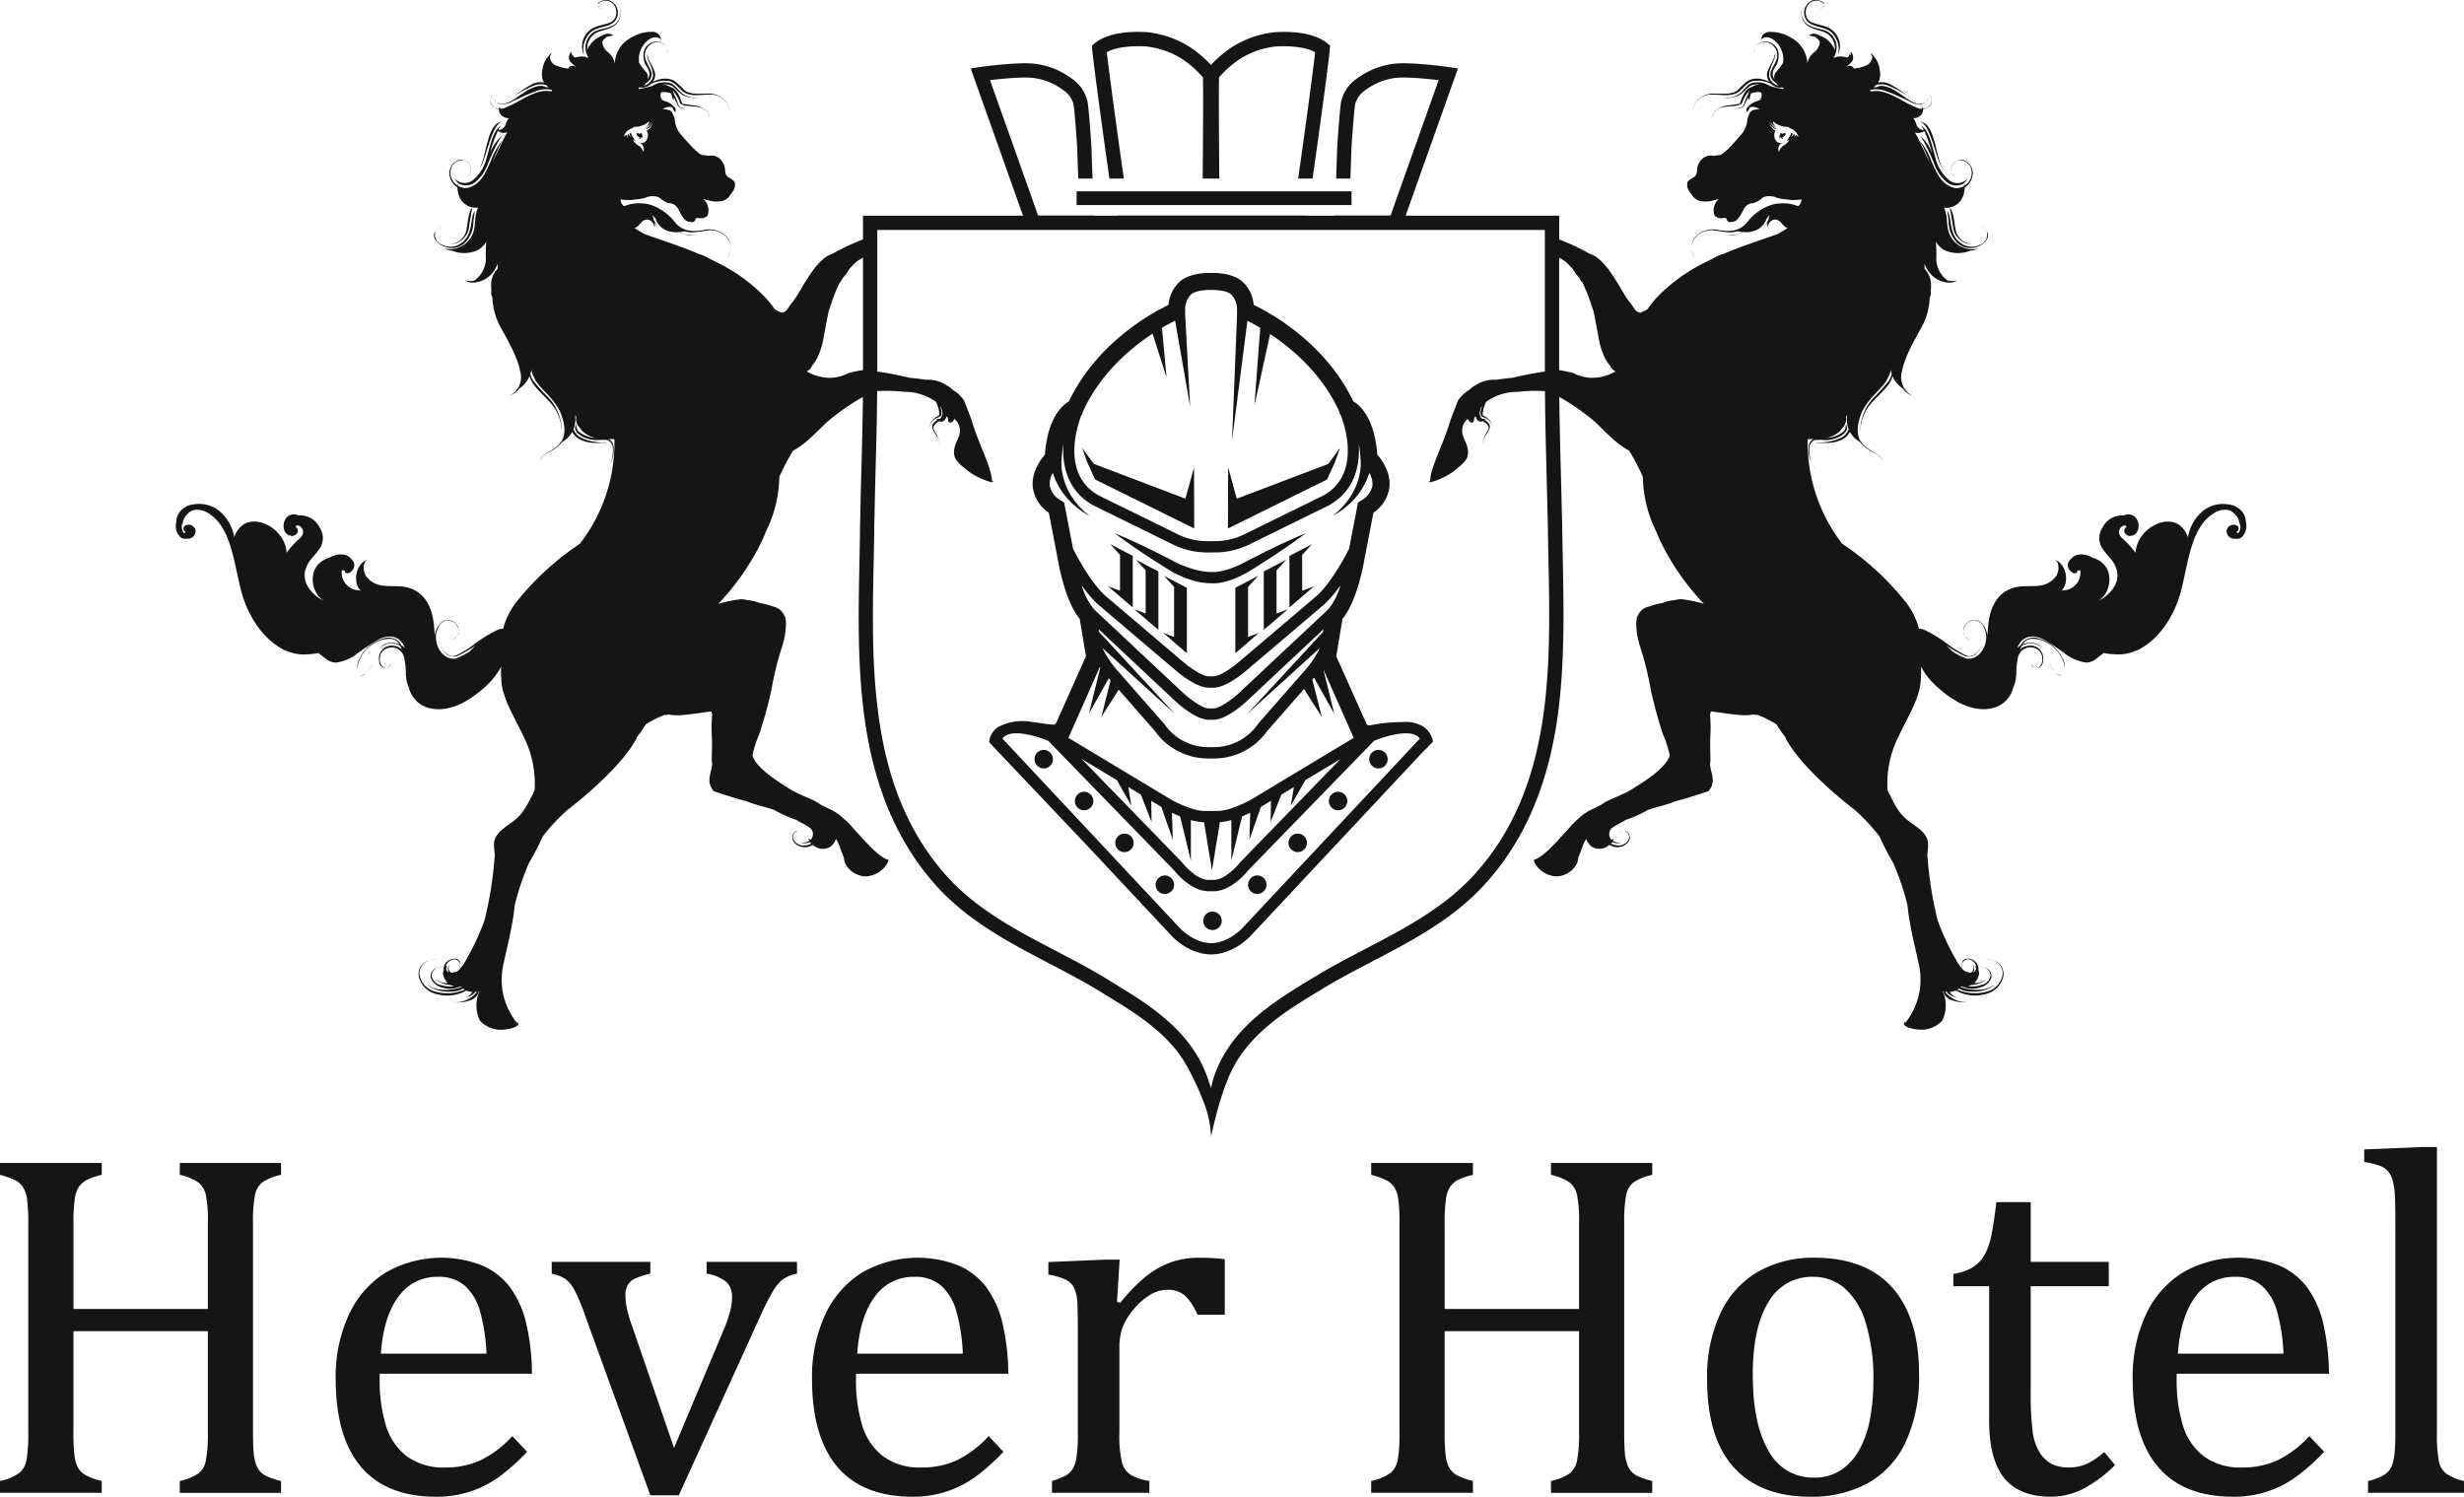 <svg xmlns="http://www.w3.org/2000/svg" width="517.969" height="314.663" viewBox="0 0 517.969 314.663">
  <defs>
    <style>
      .cls-1 {
        fill: #151515;
      }
    </style>
  </defs>
  <title>hever-logo-grey</title>
  <g id="Layer_2" data-name="Layer 2">
    <g id="Layer_1-2" data-name="Layer 1">
      <g>
        <path class="cls-1" d="M37.8,246.989a11.277,11.277,0,0,1,4.013,1.677,4.768,4.768,0,0,1,1.448,2.489,27.794,27.794,0,0,1,.432,6.045v17.983H15.448V257.2a34.59,34.59,0,0,1,.279-5.182,6.26,6.26,0,0,1,.864-2.515,4.689,4.689,0,0,1,1.575-1.4,13.979,13.979,0,0,1,3.226-1.117V244.5H0v2.489a17.218,17.218,0,0,1,3.3,1.193,4.348,4.348,0,0,1,1.55,1.423,6.4,6.4,0,0,1,.838,2.489,36.232,36.232,0,0,1,.254,5.105v43.942a34.32,34.32,0,0,1-.331,5.588,4.9,4.9,0,0,1-1.4,2.819A10.377,10.377,0,0,1,0,311.345v2.489H21.387v-2.481a14.3,14.3,0,0,1-3.378-1.219,4.269,4.269,0,0,1-1.575-1.524,6.975,6.975,0,0,1-.762-2.489,38.5,38.5,0,0,1-.229-4.979V279.857H43.688v21.285a28.747,28.747,0,0,1-.432,5.994,4.557,4.557,0,0,1-1.549,2.642,11.294,11.294,0,0,1-3.912,1.575v2.489H59.08v-2.489a16.517,16.517,0,0,1-2.921-.965,4.138,4.138,0,0,1-2.312-2.464,9,9,0,0,1-.508-2.362q-.152-1.474-.152-4.42V257.2a30.04,30.04,0,0,1,.406-5.943,4.567,4.567,0,0,1,1.524-2.667,10.994,10.994,0,0,1,3.962-1.6V244.5H37.794v2.489Z"/>
        <path class="cls-1" d="M111.816,288.8a46.931,46.931,0,0,0-1.346-11.2,20.734,20.734,0,0,0-3.353-7.112,14.711,14.711,0,0,0-5.766-4.445,23.455,23.455,0,0,0-20.32,1.524,20.554,20.554,0,0,0-7.747,8.94,31.121,31.121,0,0,0-2.718,13.361q0,12.243,5.334,18.517t15.8,6.273a22.4,22.4,0,0,0,7.163-1.092,22.748,22.748,0,0,0,5.969-3.022,42.988,42.988,0,0,0,5.969-5.334l-3.1-3.3a22.211,22.211,0,0,1-6.629,5.055,17.527,17.527,0,0,1-7.493,1.55,12.964,12.964,0,0,1-8-2.312,12.726,12.726,0,0,1-4.419-6.4,32.567,32.567,0,0,1-1.347-10.084V288.8h32Zm-28.067-16.18a9.9,9.9,0,0,1,8.356-4.191,8.215,8.215,0,0,1,5.588,1.854,11.219,11.219,0,0,1,3.2,5.334,38.641,38.641,0,0,1,1.372,8.966h-22.2q.558-7.773,3.683-11.963Z"/>
        <path class="cls-1" d="M148.548,267.766a8.787,8.787,0,0,1,4.191,1.778,4.346,4.346,0,0,1,1.143,3.251,11.821,11.821,0,0,1-.407,2.946,31.384,31.384,0,0,1-1.422,4.014L141.69,304.393l-8.839-25.7a28.852,28.852,0,0,1-1.042-3.479,13.3,13.3,0,0,1-.33-2.87,4.257,4.257,0,0,1,.482-2.185,3.554,3.554,0,0,1,1.448-1.321,15.663,15.663,0,0,1,3.3-1.066v-2.489H115.982v2.489a7.813,7.813,0,0,1,2.87,1.117,6.791,6.791,0,0,1,1.829,2.159,38.552,38.552,0,0,1,2.261,5.359l13.767,37.948H142.7l17.12-37.644a55.065,55.065,0,0,1,2.54-5.055,9.5,9.5,0,0,1,2.134-2.642,7.3,7.3,0,0,1,3.048-1.244v-2.489h-19v2.489Z"/>
        <path class="cls-1" d="M211.948,288.8a46.931,46.931,0,0,0-1.346-11.2,20.734,20.734,0,0,0-3.353-7.112,14.711,14.711,0,0,0-5.766-4.445,23.455,23.455,0,0,0-20.32,1.524,20.554,20.554,0,0,0-7.747,8.94,31.121,31.121,0,0,0-2.718,13.361q0,12.243,5.334,18.517t15.8,6.273a22.4,22.4,0,0,0,7.163-1.092,22.748,22.748,0,0,0,5.969-3.022,42.988,42.988,0,0,0,5.969-5.334l-3.1-3.3a22.211,22.211,0,0,1-6.629,5.055,17.527,17.527,0,0,1-7.493,1.55,12.964,12.964,0,0,1-8-2.312,12.726,12.726,0,0,1-4.419-6.4,32.567,32.567,0,0,1-1.347-10.084V288.8h32Zm-28.067-16.18a9.9,9.9,0,0,1,8.356-4.191,8.215,8.215,0,0,1,5.588,1.854,11.219,11.219,0,0,1,3.2,5.334,38.641,38.641,0,0,1,1.372,8.966H180.2q.551-7.773,3.68-11.963Z"/>
        <path class="cls-1" d="M245.853,265.48A18.723,18.723,0,0,0,240.7,268.5a38.709,38.709,0,0,0-5.182,5.359l-.711-.152.559-8.89h-3.1l-11.888.508v2.642a14.73,14.73,0,0,1,3.531.99,3.87,3.87,0,0,1,1.854,1.778,7.946,7.946,0,0,1,.711,3.175q.1,1.982.1,5.232v22.149a32.215,32.215,0,0,1-.3,5.232,5.976,5.976,0,0,1-.915,2.489,4.494,4.494,0,0,1-1.448,1.271,17.038,17.038,0,0,1-2.769,1.066v2.489h20.473v-2.487a11.171,11.171,0,0,1-3.886-1.27,4.5,4.5,0,0,1-1.854-2.565,24.211,24.211,0,0,1-.559-6.376v-17.78a12.549,12.549,0,0,1,.635-4.217,13.092,13.092,0,0,1,2.311-3.81,13.529,13.529,0,0,1,3.48-3.1,7.065,7.065,0,0,1,3.632-1.067,5.386,5.386,0,0,1,3.759,1.245,11.923,11.923,0,0,1,2.591,3.987h5.741V264.723a42.418,42.418,0,0,0-5.334-.3A17.354,17.354,0,0,0,245.853,265.48Z"/>
        <path class="cls-1" d="M326.043,246.989a11.276,11.276,0,0,1,4.014,1.677,4.767,4.767,0,0,1,1.447,2.489,27.711,27.711,0,0,1,.433,6.045v17.983H303.692V257.2a34.59,34.59,0,0,1,.279-5.182,6.253,6.253,0,0,1,.863-2.515,4.682,4.682,0,0,1,1.575-1.4,13.956,13.956,0,0,1,3.226-1.117V244.5H288.248v2.489a17.222,17.222,0,0,1,3.3,1.193A4.345,4.345,0,0,1,293.1,249.6a6.387,6.387,0,0,1,.839,2.489,36.324,36.324,0,0,1,.254,5.105v43.942a34.4,34.4,0,0,1-.33,5.588,4.907,4.907,0,0,1-1.4,2.819,10.381,10.381,0,0,1-4.217,1.8v2.489h21.388v-2.481a14.273,14.273,0,0,1-3.378-1.219,4.264,4.264,0,0,1-1.575-1.524,6.978,6.978,0,0,1-.762-2.489,38.5,38.5,0,0,1-.229-4.979V279.857h28.245v21.285a28.656,28.656,0,0,1-.433,5.994,4.558,4.558,0,0,1-1.549,2.642,11.289,11.289,0,0,1-3.912,1.575v2.489h21.286v-2.489a16.492,16.492,0,0,1-2.921-.965,4.134,4.134,0,0,1-2.312-2.464,9,9,0,0,1-.509-2.362q-.152-1.474-.152-4.42V257.2a30.012,30.012,0,0,1,.407-5.943,4.566,4.566,0,0,1,1.523-2.667,11,11,0,0,1,3.963-1.6V244.5H326.037v2.489Z"/>
        <path class="cls-1" d="M381.365,264.414a23.461,23.461,0,0,0-11.583,2.819,19.594,19.594,0,0,0-8,8.61,31.232,31.232,0,0,0-2.921,14.174q0,12.192,5.563,18.415t16.13,6.223a24.473,24.473,0,0,0,12.141-2.87,19.1,19.1,0,0,0,7.926-8.661,32.591,32.591,0,0,0,2.794-14.225q0-11.836-5.589-18.161T381.365,264.414Zm11.786,33.655a21.767,21.767,0,0,1-2.159,6.477,12.429,12.429,0,0,1-3.887,4.445,9.933,9.933,0,0,1-5.791,1.651,10.5,10.5,0,0,1-9.525-5.613q-3.328-5.613-3.327-16.079,0-9.854,3.276-15.189a10.438,10.438,0,0,1,9.424-5.334,10.023,10.023,0,0,1,6.5,2.312,15.337,15.337,0,0,1,4.5,7.239,39.567,39.567,0,0,1,1.651,12.4,43.621,43.621,0,0,1-.665,7.691Z"/>
        <path class="cls-1" d="M438.822,307.671a8.829,8.829,0,0,1-3.811.838,8.169,8.169,0,0,1-3.657-.711,6.8,6.8,0,0,1-2.54-2.362,10.8,10.8,0,0,1-1.524-4.572,59.61,59.61,0,0,1-.406-7.849V270.408h16.409v-5.131H426.884V252.729H419.67q-.56,4.623-1.066,7.036a14.392,14.392,0,0,1-1.4,4.013,7.281,7.281,0,0,1-2.464,2.616,10.662,10.662,0,0,1-4.114,1.423v2.591h7.519V298.6q0,8.281,3.2,12.167t9.754,3.886a15.065,15.065,0,0,0,6.68-1.574,27.4,27.4,0,0,0,6.833-5.08l-2.286-2.743A14.333,14.333,0,0,1,438.822,307.671Z"/>
        <path class="cls-1" d="M489.571,288.8a46.931,46.931,0,0,0-1.346-11.2,20.716,20.716,0,0,0-3.354-7.112,14.706,14.706,0,0,0-5.766-4.445,23.455,23.455,0,0,0-20.32,1.524,20.554,20.554,0,0,0-7.747,8.94,31.127,31.127,0,0,0-2.718,13.361q0,12.243,5.334,18.517t15.8,6.273a22.4,22.4,0,0,0,7.163-1.092,22.756,22.756,0,0,0,5.97-3.022,43.047,43.047,0,0,0,5.969-5.334l-3.1-3.3a22.218,22.218,0,0,1-6.63,5.055,17.53,17.53,0,0,1-7.493,1.55,12.964,12.964,0,0,1-8-2.312,12.73,12.73,0,0,1-4.42-6.4,32.585,32.585,0,0,1-1.346-10.084V288.8h32ZM461.5,272.618a9.9,9.9,0,0,1,8.357-4.191,8.214,8.214,0,0,1,5.588,1.854,11.224,11.224,0,0,1,3.2,5.334,38.721,38.721,0,0,1,1.372,8.966h-22.2q.558-7.773,3.682-11.963Z"/>
        <path class="cls-1" d="M514.235,309.8a4.46,4.46,0,0,1-1.55-2.591,30.249,30.249,0,0,1-.406-6.07v-60h-3.048l-12.243.508v2.642a16.57,16.57,0,0,1,3.582.914,4.1,4.1,0,0,1,1.574,1.22,5.688,5.688,0,0,1,.915,2.108,16.781,16.781,0,0,1,.406,3.276q.076,1.931.076,6.807v42.521a44.485,44.485,0,0,1-.178,4.445,9.383,9.383,0,0,1-.609,2.692,4.127,4.127,0,0,1-1.423,1.7,11.4,11.4,0,0,1-3.53,1.372v2.489h20.168v-2.483A10.475,10.475,0,0,1,514.235,309.8Z"/>
        <path class="cls-1" d="M169,175.035a2.891,2.891,0,0,0-.867-.335.753.753,0,0,1,.143.055A3.006,3.006,0,0,1,169,175.035Z"/>
        <path class="cls-1" d="M89.823,206.907a3.836,3.836,0,0,1-.459-.56c.067.086.138.17.2.256A2.333,2.333,0,0,0,89.823,206.907Z"/>
        <path class="cls-1" d="M168.248,177.037a.038.038,0,0,1,.023.005,2.248,2.248,0,0,1-.354-.158Z"/>
        <path class="cls-1" d="M95.492,37.387c.008.014.019.025.028.039h0l.011.012a2.888,2.888,0,0,1-.179-.328A1.912,1.912,0,0,0,95.492,37.387Z"/>
        <path class="cls-1" d="M127.566,93.08h-.007a1.142,1.142,0,0,1,.148.073A.458.458,0,0,0,127.566,93.08Z"/>
        <path class="cls-1" d="M97.992,58.928a.421.421,0,0,1,.064.039c-.008,0-.013-.013-.021-.018Z"/>
        <path class="cls-1" d="M106.753,83.223a2.787,2.787,0,0,0,.4-.13c-.047.009-.09.021-.134.026Z"/>
        <path class="cls-1" d="M95.125,36.05a2.875,2.875,0,0,0,.186.955A4.381,4.381,0,0,1,95.125,36.05Z"/>
        <path class="cls-1" d="M97.5,37.063a2.928,2.928,0,0,1-.619-.192A1.93,1.93,0,0,0,97.5,37.063Z"/>
        <path class="cls-1" d="M123.98,6.981c1.367-1.464,3.792-1.093,5.186-2.43a2.807,2.807,0,0,0-1.06-4.489,2.965,2.965,0,0,0-2.256.446.426.426,0,0,0-.2.368,2.262,2.262,0,0,1,2.844-.39c1.456.9,1.519,3.688-.4,4.3-.9.376-2.016.5-3.066.945A4.346,4.346,0,0,0,122.7,11.42q.036.085.075.169A4.9,4.9,0,0,1,123.98,6.981Z"/>
        <path class="cls-1" d="M126.234,1.732a.35.35,0,0,0,.348-.1c-.262.2-.651.043-.823-.409a.378.378,0,0,1-.072-.079A.743.743,0,0,0,126.234,1.732Z"/>
        <path class="cls-1" d="M125.687,1.147a.856.856,0,0,1-.035-.27A.262.262,0,0,0,125.687,1.147Z"/>
        <path class="cls-1" d="M126.582,1.634a.662.662,0,0,0,.221-.378A1.05,1.05,0,0,1,126.582,1.634Z"/>
        <path class="cls-1" d="M105.625,25.545c-2.034.166-2.69,2.769-3.224,4.552-.525,2.085-.885,4.214-1.727,5.441q-.083.146-.174.286c.175-.249.332-.512.511-.759C102.173,33.591,103.334,25.923,105.625,25.545Z"/>
        <path class="cls-1" d="M95.421,51.256a4.159,4.159,0,0,0,3.143-3.282c.282-1.977.636-3.886.727-4.347-.893,1.062-.913,3.148-1.244,4.74a3.718,3.718,0,0,1-3.1,2.915,3.356,3.356,0,0,1-.615-.006A3.509,3.509,0,0,0,95.421,51.256Z"/>
        <path class="cls-1" d="M97.978,50.787a6.471,6.471,0,0,0,1.549-4.2c.093-1.16.273-1.907.261-2.218-1.038,1.364-.188,4.794-2.739,6.678a3.833,3.833,0,0,1-4.139.4,2.248,2.248,0,0,1-1.365-2.871c.01-.029.021-.058.033-.087a1.742,1.742,0,0,0-.2.328C90.318,51.1,95.375,53.842,97.978,50.787Z"/>
        <path class="cls-1" d="M93.063,47.485a2.935,2.935,0,0,0-1.421.893,1.458,1.458,0,0,1,.373-.355A3.745,3.745,0,0,1,93.063,47.485Z"/>
        <path class="cls-1" d="M76.907,141.554a11.4,11.4,0,0,0,1.615-2.229,22.768,22.768,0,0,1-1.359,1.947c-.6.679-1.267.906-1.65.431C75.837,142.11,76.326,142.17,76.907,141.554Z"/>
        <path class="cls-1" d="M96.448,132.758c0-.036-.011-.07-.014-.105a2.2,2.2,0,0,1-.292,1.008A1.532,1.532,0,0,0,96.448,132.758Z"/>
        <path class="cls-1" d="M95.048,134.458a1.586,1.586,0,0,0,1.1-.8A2.251,2.251,0,0,1,95.048,134.458Z"/>
        <path class="cls-1" d="M134.5,28.923l.034.017a.478.478,0,0,1-.241.159c.185.193.323.056.646-.336l.022-.034a1.75,1.75,0,0,1,.078.5.755.755,0,0,0,.034-.6,3.3,3.3,0,0,0-.254-.719.524.524,0,0,1-.392.215.515.515,0,0,1-.392-.22,1.531,1.531,0,0,1-.258.2,2.389,2.389,0,0,0,.177.435A3.5,3.5,0,0,0,134.5,28.923Z"/>
        <path class="cls-1" d="M341.019,174.7a2.891,2.891,0,0,0-.867.335,3.006,3.006,0,0,1,.724-.28A.753.753,0,0,1,341.019,174.7Z"/>
        <path class="cls-1" d="M419.333,206.907a2.322,2.322,0,0,0,.254-.3c.067-.086.138-.17.2-.256A3.827,3.827,0,0,1,419.333,206.907Z"/>
        <path class="cls-1" d="M341.237,176.885a2.248,2.248,0,0,1-.354.158.038.038,0,0,0,.023-.005Z"/>
        <path class="cls-1" d="M413.637,37.423h0c.009-.014.02-.025.028-.039a1.914,1.914,0,0,0,.14-.276,2.888,2.888,0,0,1-.179.328l.011-.012Z"/>
        <path class="cls-1" d="M450.148,136.253c3.892-2.209,6.928-6.847,8.247-11.715,1.709-6.5,2.162-13.81,7.116-16.718a4.4,4.4,0,0,1,2.311-.656,2.573,2.573,0,0,1,1.892.862,3.774,3.774,0,0,1,.924,1.334c.073.347.17.677.184.826l.023.244.012-.137a1.2,1.2,0,0,1,.023-.179,2.33,2.33,0,0,1-.34,1.987l-.053-.025a.755.755,0,0,1-.375-.258.726.726,0,0,0,.224-1.248,1.476,1.476,0,0,0-2.27.943,1.622,1.622,0,0,0,1.484,1.749q.081.007.162.005h.31a1.616,1.616,0,0,0,1.181-.294,3.234,3.234,0,0,0,.961-2.98,2.876,2.876,0,0,0-.06-.315,3.487,3.487,0,0,0-1.872-3.022,2.923,2.923,0,0,0-.5-.312,5.456,5.456,0,0,0-1.345-.308,6.771,6.771,0,0,0-4.938,1.11A9.049,9.049,0,0,0,459.93,113a4.564,4.564,0,0,0-.853-1.672c-2.86-3.95-9.886-.34-10.149,4.889a19.228,19.228,0,0,0-2.976-3.209,4.3,4.3,0,0,1-.354-.556,1.518,1.518,0,0,1-.124-.921c.263-.952,1.357-1.418,1.571-.75a1.014,1.014,0,0,0-.5.918,1.232,1.232,0,0,0,1.462.948l.059-.014c1.663-.262,2.024-2.764.654-4.049a2.216,2.216,0,0,0-2.3-.207,4.494,4.494,0,0,0-4.342,2.369,4.036,4.036,0,0,0-.2,4.45c.875,1.418,2.27,2.413,2.852,3.973,1.434,3.193-1.286,6.017-3.577,7.1a6.8,6.8,0,0,0,1.033-.9,5.649,5.649,0,0,0,1.028-5.1,4.542,4.542,0,0,0-2.543-2.729,3.643,3.643,0,0,0-.773-.29c-1.573-.924-3.6-1.041-4.615.344-1.874,1.663,1.21,4.071,1.451,2.348l.577-.048A3.757,3.757,0,0,1,434.563,124c-.4.065-.8.121-1.21.168a3.308,3.308,0,0,0,.953-2.361c.142-2.209-1.318-3.9-2.271-4.071a2.579,2.579,0,0,1,.444.4v.017a3.416,3.416,0,0,1-.181,2.865,4.945,4.945,0,0,1-3.412,2.085c-1.469.237-3.252-.03-5.074.34a6.544,6.544,0,0,0-4.579,3.447c-1.284,2.3-1.271,4.717-1.477,6.866a4.241,4.241,0,0,0-1.7-3.181,2.21,2.21,0,0,0-2.732.6,1.763,1.763,0,0,0-.6,1.488A2.473,2.473,0,0,1,415,130.4c1.5.016,2.15,1.515,2.422,2.6a4.328,4.328,0,0,1,.091,1.389c-.019-.078-.034-.157-.055-.234.018.081.037.161.054.242-.188,2.106-1.74,4.313-4.086,4.076a13.764,13.764,0,0,1-3.005-1.531c-.426-.438-.877-.882-1.351-1.308a24.627,24.627,0,0,0,3.627,2.121,2.36,2.36,0,0,0,3.072-.707,4.776,4.776,0,0,0,.986-1.754,4.843,4.843,0,0,1-.492,1.029c-.576.885-1.754,2.113-3.033,1.432a22.677,22.677,0,0,1-4.043-2.519,26.576,26.576,0,0,0-4.16-2.574,3.415,3.415,0,0,0-1.637-.492,15.087,15.087,0,0,0-2.577-5.34,58.244,58.244,0,0,0-13.541-12.506,34.656,34.656,0,0,1-7.263-21.956V92.33c.4-.018.808-.028,1.21-.038a1.92,1.92,0,0,0-1.009,1.556,5.843,5.843,0,0,0,.528,3.283,12.908,12.908,0,0,0,.832,1.613l-.474-.9a6.6,6.6,0,0,1-.757-3.506,1.981,1.981,0,0,1,1.1-1.812,10.891,10.891,0,0,1,2.07,0c2.525.137,5.673-1.671,4.507-3.369a2.024,2.024,0,0,1-.5,1.578,6.174,6.174,0,0,1-3.3,1.32,5.752,5.752,0,0,1-.591.066,5.525,5.525,0,0,0,2.418-.911,4.088,4.088,0,0,0,1.288-1.328c.049-.049.1-.094.144-.146a2.46,2.46,0,0,0,.561-2.064c.006-.042.011-.084.016-.125.076-.067.145-.143.215-.216-.012.147-.025.294-.032.446a5.372,5.372,0,0,0,.38,2.434,3.1,3.1,0,0,1-1.779,1.894,10.294,10.294,0,0,1-4.857.893,1.068,1.068,0,0,0-.383.1c.965-.1,3.154.311,4.9-.4a3.842,3.842,0,0,0,2.327-1.789c.022-.046.034-.091.053-.137a5.167,5.167,0,0,0,2.093,2.123c1.379,1.8,3.261,2.235,3.879,2.821a2.888,2.888,0,0,1,1.02,1.674,3.058,3.058,0,0,0-.334-.937c-.551-1.2-2.63-1.6-4.017-3.16-.072-.081-.136-.166-.2-.251a1.932,1.932,0,0,0,.213.06l.1.052a4.3,4.3,0,0,1-.445-.3c-1.087-1.659-.66-3.876-.032-5.6,1.273-3.552,4.882-5.629,5.734-7.9a3.576,3.576,0,0,0,.549-1.67,5.709,5.709,0,0,0,.234.915,4.059,4.059,0,0,1-.658,1.514,36.985,36.985,0,0,1-2.734,3.086,10.413,10.413,0,0,0-3.175,6.462,5.493,5.493,0,0,0,.009,1.141c-.009-.134-.015-.269-.016-.4a9.38,9.38,0,0,1,2.957-6.351c1.373-1.511,3.4-3.141,3.788-4.977a6.152,6.152,0,0,0,2.235,2.666A3.179,3.179,0,0,0,402,83.118a3.543,3.543,0,0,1-1.426-1.1c.078.034.151.068.22.094l.1.056c-.159-.121-.34-.272-.534-.448a4.5,4.5,0,0,1-.512-3.782c.547-2.718,2.128-5.63,3.851-8.7a14.155,14.155,0,0,0,1.952-6.522c.026-.142.056-.283.082-.431a1.343,1.343,0,0,0,.181-.431,1.39,1.39,0,0,0-.026-.31.693.693,0,0,0,.017-.233.43.43,0,0,0-.026-.064c.008-.077.013-.164.021-.245v-.06c.013-.155.021-.314.026-.474V60.43a1.149,1.149,0,0,0,0-.116,8.975,8.975,0,0,0-.022-.952,4.9,4.9,0,0,0-1.344-2.861c0-.323.013-.685.013-1.085a6.153,6.153,0,0,0,1.59,2.523c1.818,1.659,4.316,1.8,5.2,1.013l.082-.043a1.979,1.979,0,0,1-.392.121c.013-.013.03-.025.044-.038a.823.823,0,0,1-.074.043,3.975,3.975,0,0,1-1.589-.064,5.661,5.661,0,0,1-2.4-4.566,27.884,27.884,0,0,0-.086-3.627,4.338,4.338,0,0,0,2.494,2.085,6.85,6.85,0,0,0,4.454-.056c.1-.039.194-.077.276-.117a2.583,2.583,0,0,0,1.456-.413,5.163,5.163,0,0,1-5.95-3.412c-.529-1.439-.262-3.187-.758-4.527a2.263,2.263,0,0,0-.284-.685,6.1,6.1,0,0,0,.642.031,3.726,3.726,0,0,0,3.356-2.373A5.109,5.109,0,0,0,413,39.42a3.718,3.718,0,0,0,1.707-3.2,3.015,3.015,0,0,0-2.15-2.626,2.1,2.1,0,0,0-2.168,3.092,1.291,1.291,0,0,0,1.268.4,1.209,1.209,0,0,1-1.382-.657,2.145,2.145,0,0,1,1.3-2.739,2.574,2.574,0,0,1,2.776,1.745A3.117,3.117,0,0,1,412.992,39c-.008-.2-.023-.391-.035-.554-.016.168-.042.381-.083.625a2.777,2.777,0,0,1-2.828.159c-2.282-.96-3.113-3.363-3.96-5.14a15.2,15.2,0,0,0-2.542-4.57,26.824,26.824,0,0,1,1.549,3.3c.188.416.368.88.564,1.371-.784-1.579-1.554-3.3-2.411-5.076-.229-.448-.479-.883-.741-1.3a.583.583,0,0,0,.082.039,2.026,2.026,0,0,0,1.753-.211,1.428,1.428,0,0,0,.191-.081,27.576,27.576,0,0,1,1.643,4.769,8.482,8.482,0,0,0-2.665-3.88c.617.524,2.011,3.291,3.229,6.334a8.346,8.346,0,0,0,2.761,3.7,3.191,3.191,0,0,0,2.988.253,2.574,2.574,0,0,0,1.04-1.086,1.929,1.929,0,0,0,.1-.177,2.766,2.766,0,0,1-4.1.205A8.7,8.7,0,0,1,406.97,33.6c-.637-2.21-1.17-4.8-2.145-6.232l.118-.088.048-.03a1.834,1.834,0,0,1-.21.061l-.028-.037a.275.275,0,0,0,.022-.028l-.039.006a2.5,2.5,0,0,0-.928-.817,2.781,2.781,0,0,1,.6.87c-.072.012-.143.024-.222.035a1.823,1.823,0,0,1-1.391-1.378,3.992,3.992,0,0,0-.59-1.12,2.07,2.07,0,0,0,1.344-.422,1.689,1.689,0,0,0,.719-1.4l.009-.029h-.008v-.032a2.147,2.147,0,0,0,1.634-.989,2.022,2.022,0,0,0-.355-2.094,2.849,2.849,0,0,1,.467,1.079,1.725,1.725,0,0,1-1.758,1.9.167.167,0,0,0-.008-.063l.1-.069c-.035.017-.073.03-.1.047a.635.635,0,0,0-.116-.267c-.038.113-.081.24-.139.37h-.04a.739.739,0,0,0,.033-.114.349.349,0,0,1-.1.113,2.1,2.1,0,0,1-.838-.181,29.566,29.566,0,0,1-3.608-1.8c-1.823-1.02-4.087-2.012-5.535-1.726-.243,0-.484.011-.718.032l-.023-.3a5.558,5.558,0,0,1,3.354.3c1.914.649,3.683,1.585,4.55,1.948.341.173.685.381,1.023.525l-.437-.24a3.558,3.558,0,0,0,2.412.417,2.33,2.33,0,0,0,1.3-1.058,4.634,4.634,0,0,1-.626.69c-2.039,1.151-3.9-.93-5.592-1.915-1.513-1.1-3.577-1.961-4.616-1.235a4.146,4.146,0,0,0-.751.035,3.864,3.864,0,0,0,.593-.485,3.8,3.8,0,0,1,2.591.142,21.854,21.854,0,0,1,3.483,1.781l.776.469-.425-.279a27.626,27.626,0,0,0-3.287-2.188,3.973,3.973,0,0,0-2.722-.447,2.978,2.978,0,0,0,.281-.568,4.029,4.029,0,0,0,.052-2.172,4.756,4.756,0,0,0-.8-2.228.964.964,0,0,0-.037-.116.1.1,0,0,0-.023.03,6.2,6.2,0,0,0-.6-.734,1.286,1.286,0,0,0-.048-.133l-.021-.125c.009.06.009.133.013.2-.167-.172-.323-.31-.448-.418.1.229.258.513.435.836a2.129,2.129,0,0,1-1.2,1.792,8.538,8.538,0,0,1-2.693.7.9.9,0,0,0-.836-.59,1.166,1.166,0,0,0-.689.237l-.052-.061A5.739,5.739,0,0,0,389.4,12.82a1.769,1.769,0,0,0-.331-1.943,2.979,2.979,0,0,0-.043.771h-.13a.94.94,0,0,0-.039-.284v-.056c-.129.289-.22.84-.693.758a4.784,4.784,0,0,0-1.947-.137,2.326,2.326,0,0,0-.745.306,2.512,2.512,0,0,0,.153-.39,3.924,3.924,0,0,0-1.242-5.087c-1.217-.728-2.8-.7-4.038-1.386a3.022,3.022,0,0,1-1.612-2.762A3.572,3.572,0,0,1,379.27.8a3.622,3.622,0,0,0-.441.979,3.336,3.336,0,0,0,1.009,3.51c1.176.9,2.643,1.019,3.735,1.508a3.68,3.68,0,0,1,2.121,3.786,2.472,2.472,0,0,0-.522-1.065,5.5,5.5,0,0,0-.812-.936,1.286,1.286,0,0,0-.131-.148.344.344,0,0,0,.006.037,4.868,4.868,0,0,0-1.182-.77A.268.268,0,0,0,383,7.64a.19.19,0,0,0-.147-.013c-.1-.039-.194-.073-.284-.1a1.82,1.82,0,0,0-.19-.168.984.984,0,0,0-.323-.077.761.761,0,0,0-.1-.06,1.824,1.824,0,0,0-1.715.211c.34.146.952.164,1.473.362a1.6,1.6,0,0,1,.219.125c-.129-.021-.245-.034-.331-.043l-.069-.017a1.5,1.5,0,0,1,1.021,1.047,3.153,3.153,0,0,1-.978,1.917,4.027,4.027,0,0,0-1.521,1.994,1.964,1.964,0,0,0-.034.379h-.095A6.433,6.433,0,0,0,376.49,7.92,8.164,8.164,0,0,0,372.2,6.706c-1.5-.155-2.287,1.331-1.869,2.016a1.338,1.338,0,0,1,.031-.711l.113.037a1.084,1.084,0,0,0-.08.167,1.022,1.022,0,0,0,.138-.148h.015L370.68,8l.013-.013c1.624-.9,4.674,1.969,4.123,5.221a10.952,10.952,0,0,1-1.5,1.965,1.643,1.643,0,0,0-.3,1.465c-.464-.6-.623-1.531.316-2.808.751-1.211.945-3.572-.539-4.482a2.557,2.557,0,0,0-3.385.062,2.679,2.679,0,0,0-.582,1.915,3.438,3.438,0,0,1,.155-1.1c.276-1.277,2.17-1.793,3.3-.979a2.79,2.79,0,0,1,.993,3.686c-.49,1.228-1.513,2.322-.936,3.4a1.989,1.989,0,0,0,.982,1.066,2.157,2.157,0,0,0,.143.211,2.381,2.381,0,0,0,.436.413,2.613,2.613,0,0,1-2.018-2.1c.075-2.1,1.58-3.677,1.171-4.5a2,2,0,0,0-.23-.773c.053.117.084.243.13.362.4,1.225-.853,2.282-1.481,4.339a2.549,2.549,0,0,0,.47,1.874A5.622,5.622,0,0,0,370.1,16.6a4.156,4.156,0,0,0-2.659.376,18.124,18.124,0,0,0-2.061,1.889c-1.123,1.067-3.121.8-4.777.827a4.676,4.676,0,0,0-3.849,1.447,5.589,5.589,0,0,0-1.046,2.115,8.338,8.338,0,0,1,.492-1.222A3.96,3.96,0,0,1,360.05,19.9c1.611-.036,3.333.391,4.832-.243,1.454-.593,2.21-2.59,3.976-2.659a6.7,6.7,0,0,1,3.439.623,2.758,2.758,0,0,0,2.418.76c.065.012.13.022.194.028l-.034.315a28.545,28.545,0,0,1-2.8-.645,4.777,4.777,0,0,0-3.789-.634c-1.1.364-1.685,1.626-2.644,2.273a4.551,4.551,0,0,1-2.549.822c-.5.029-.99.012-1.473,0l.824.04a6.206,6.206,0,0,0,2.98-.476c1.055-.535,1.8-1.629,2.534-2.061a3.365,3.365,0,0,1,2-.271,2.77,2.77,0,0,0-1.667.5c-1.218.263-1.911,1.772-2.249,2.711-.119.294-.245.679-.311.808a1.864,1.864,0,0,1-.453.092c-.64.1-1.228.172-1.818.258a4.884,4.884,0,0,0-2.755,1.042A2.344,2.344,0,0,0,360,24.866a3.359,3.359,0,0,1,.245-1c1.155-2.193,4.519-1.011,5.929-2.1a7.666,7.666,0,0,1,1.532-2.7,2.384,2.384,0,0,0-.149.648,8.759,8.759,0,0,0-.822,1.8,1.631,1.631,0,0,1-.627,1.046,3.129,3.129,0,0,1-.826.185l-1.008.122.575-.043c.285-.025.582-.035.957-.079a1.3,1.3,0,0,0,1.023-.928c.218-.455.454-.955.715-1.392a5.1,5.1,0,0,1-.025.548c.34-.018.343-.716.575-1.314a3.841,3.841,0,0,1,2.049-.254l.03.033c.03.043.062.087.094.13a1.32,1.32,0,0,1-.513,1.465l-.36.211.209-.108a1.563,1.563,0,0,0,.823-.818c-.016.063-.03.126-.044.189a1.573,1.573,0,0,0-.291.486l-.039.029c-.249.09-.535.182-.818.289a3.631,3.631,0,0,0-1.667,1.052.907.907,0,0,0-.337,1.2,1.917,1.917,0,0,0,.575-.937.064.064,0,0,1,.013-.015c.047-.03.1-.056.146-.086a2.375,2.375,0,0,1,1.879.418,6,6,0,0,0-1.31.207,1.338,1.338,0,0,0-.862,1,2.779,2.779,0,0,0-.345,1.025,5.625,5.625,0,0,1-1.6,3.45c-1.508,1.706-2.9,3.369-4.115,3.967-.1.013-.206.025-.314.034a6.743,6.743,0,0,0-1.046.147,2.349,2.349,0,0,0-.53-.074,2.684,2.684,0,0,0-2.5,1.508,2.092,2.092,0,0,0-.377.921.476.476,0,0,0-.05.269c-.073.46-.1.9-.154,1.111-.358.934-.832.633-1.9,1.719-.323,1.6.577,2.141,1,2.873a2.772,2.772,0,0,0,2.274,1.237,5.2,5.2,0,0,0,2.253-.258,3.1,3.1,0,0,0,.931-.232c.052-.018.1-.039.151-.061-.017.022-.034.038-.052.064a.114.114,0,0,0-.026.035,3.1,3.1,0,0,0-.813,3.463c.965.883,1.761.383,2.149.483a.44.44,0,0,1,.327.088,1.354,1.354,0,0,0,.1.361.728.728,0,0,0,.964.362c.021-.009.041-.02.06-.031a1.3,1.3,0,0,0,1.05-.394,4.372,4.372,0,0,0,.845-1.093l.013.076-.01-.081c.193-.328.372-.675.56-1.018a2.217,2.217,0,0,1,2.055-1.387,4.1,4.1,0,0,0,1.56-.841c.008.021.014.047.022.068a.233.233,0,0,0,.074-.142,2.106,2.106,0,0,1,1.2-.534,5.411,5.411,0,0,1,1.312.046,1.014,1.014,0,0,0,.064.1.24.24,0,0,0,.025-.092h.031c.047.018.1.033.143.048.118.051.24.1.365.145h0c.185.064.376.119.571.168l.008.013v-.009a7.939,7.939,0,0,0,1.251.2c.215.034.415.061.574.08l-.016-.019a5.707,5.707,0,0,0,1.584.09,7.708,7.708,0,0,0,1.372-.118,1.677,1.677,0,0,1-.744,1.43,7.856,7.856,0,0,0-3.768-.573c-2.186-.01-4.967,1.558-6.67,3.628-1.684,2.367-4.157,2.407-6.655,1.874-2.7-.4-4.805,1.358-5.178,2.71a3.581,3.581,0,0,0,.728,3.409,4.494,4.494,0,0,1-.836-1.812c-.446-2.237,1.983-4.3,4.433-4.18,1.745.192,3.646.74,5.265.212l.443.072c.136.027.278.05.424.07a2.635,2.635,0,0,1-1.7.6,8.752,8.752,0,0,1-2.2-.058c.4.07.813.092,1.222.135a3.943,3.943,0,0,0,2.789-.668c1.805.211,4.192-.247,5.114-2.8a3.5,3.5,0,0,1,.722-.768,1.889,1.889,0,0,0-.33,1.018,8.746,8.746,0,0,0-.748,1.317,3.432,3.432,0,0,1-.765.963,3.162,3.162,0,0,0,.5-.5c.262-.415.54-.877.859-1.3a1.745,1.745,0,0,0,0,1.19c-.073-.706.866-2.291,2.236-1.538.568.306.913,1.042,1.568,1.435a1.116,1.116,0,0,0,.393.12,22.451,22.451,0,0,1-2.124,1.288c-3.336,1.233-7.334,2.451-11.411,4.188a7.981,7.981,0,0,0-2.227,1q-.641.3-1.279.628a36.346,36.346,0,0,0-10.264,7.3c-.066.067-.129.135-.193.2-.1.107-.2.215-.292.323l-.033.038a21.128,21.128,0,0,0-1.508,1.906c-.056.078-.107.155-.164.232q-.392.231-.786.43v-.041l-.012.047c-.175.089-.35.177-.525.254-1.18.211-1.645-1.434-2.529-2.312a32.165,32.165,0,0,1-2.115-3.4c-1.464-2.279-2.8-4.583-4.971-6.086-.427-.22-.853-.41-1.275-.587a46.483,46.483,0,0,0-6.339-2.969V45.343H295.486l11-30.965-1.812-.261c-.354-.052-8.716-1.247-12.2-.638a16.064,16.064,0,0,0-6.973,2.868,8.116,8.116,0,0,0-3.571,4.969c-.317,1.787-.788,8.914-.811,9.262l-.245,6.964h3l.24-6.813c.132-2.015.528-7.54.768-8.888a5.4,5.4,0,0,1,2.337-3.036,13.1,13.1,0,0,1,5.769-2.371c2-.346,6.53.066,9.437.415l-9.047,25.468-1.06,3.027.012-.033H280.6v.033h-6.3l.052-.033H234.8l.051.032h-4.9v-.032h-11.73l-1.975-5.573-8.132-22.891c2.906-.348,7.438-.761,9.438-.414a13.1,13.1,0,0,1,5.768,2.372,5.393,5.393,0,0,1,2.336,3.035c.24,1.349.636,6.874.766,8.843l.242,6.858h3l-.248-7.009c-.02-.3-.49-7.43-.808-9.218a8.117,8.117,0,0,0-3.57-4.968,16.07,16.07,0,0,0-6.973-2.868c-3.484-.607-11.848.587-12.2.638l-1.812.261,11,30.965H181.412v5a46.52,46.52,0,0,0-6.347,2.972c-.423.177-.849.366-1.275.587-2.175,1.5-3.506,3.807-4.971,6.086a32.165,32.165,0,0,1-2.115,3.4c-.883.878-1.349,2.523-2.529,2.312-.175-.076-.35-.165-.525-.254l-.012-.047v.041q-.393-.2-.786-.43c-.057-.077-.108-.155-.164-.232a21.128,21.128,0,0,0-1.508-1.906l-.033-.038c-.1-.108-.194-.216-.292-.323-.063-.069-.127-.137-.193-.2a36.346,36.346,0,0,0-10.264-7.3c-.425-.217-.852-.424-1.279-.628a7.981,7.981,0,0,0-2.227-1c-4.077-1.737-8.075-2.955-11.411-4.188a22.451,22.451,0,0,1-2.124-1.288,1.116,1.116,0,0,0,.393-.12c.654-.393,1-1.129,1.568-1.435,1.37-.753,2.309.832,2.236,1.538a1.745,1.745,0,0,0,0-1.19c.319.427.6.889.859,1.3a3.162,3.162,0,0,0,.5.5,3.432,3.432,0,0,1-.765-.963,8.746,8.746,0,0,0-.748-1.317,1.889,1.889,0,0,0-.33-1.018,3.5,3.5,0,0,1,.722.768c.922,2.553,3.309,3.011,5.114,2.8a3.943,3.943,0,0,0,2.789.668c.409-.042.827-.065,1.222-.135a8.752,8.752,0,0,1-2.2.058,2.635,2.635,0,0,1-1.7-.6c.146-.021.289-.043.424-.07l.443-.072c1.618.529,3.519-.02,5.265-.212,2.45-.122,4.88,1.942,4.433,4.18a4.494,4.494,0,0,1-.836,1.812,3.581,3.581,0,0,0,.728-3.409c-.373-1.352-2.473-3.115-5.178-2.71-2.5.533-4.97.492-6.655-1.874-1.7-2.07-4.484-3.639-6.67-3.628a7.856,7.856,0,0,0-3.768.573,1.677,1.677,0,0,1-.744-1.43,7.708,7.708,0,0,0,1.372.118,5.707,5.707,0,0,0,1.584-.09l-.016.019c.159-.019.359-.046.574-.08a7.939,7.939,0,0,0,1.251-.2V41.7l.008-.013a5.38,5.38,0,0,0,.571-.168h0c.125-.045.247-.093.365-.145.047-.016.1-.031.143-.048h.031a.24.24,0,0,0,.025.092,1.014,1.014,0,0,0,.064-.1,5.411,5.411,0,0,1,1.312-.046,2.106,2.106,0,0,1,1.2.534.233.233,0,0,0,.074.142c.009-.021.015-.047.022-.068a4.1,4.1,0,0,0,1.56.841,2.217,2.217,0,0,1,2.055,1.387c.188.342.367.689.56,1.018l-.01.081.013-.076a4.372,4.372,0,0,0,.845,1.093,1.3,1.3,0,0,0,1.05.394.728.728,0,0,0,.993-.271q.017-.029.031-.06a1.354,1.354,0,0,0,.1-.361.44.44,0,0,1,.327-.088c.388-.1,1.184.4,2.149-.483a3.1,3.1,0,0,0-.813-3.463.114.114,0,0,0-.026-.035.718.718,0,0,0-.052-.064c.052.022.1.043.151.061a3.1,3.1,0,0,0,.931.232,5.2,5.2,0,0,0,2.253.258A2.772,2.772,0,0,0,153.43,41.1c.426-.732,1.327-1.271,1-2.873-1.064-1.085-1.538-.784-1.9-1.719-.056-.208-.081-.651-.154-1.111a.476.476,0,0,0-.05-.269,2.092,2.092,0,0,0-.377-.921,2.684,2.684,0,0,0-2.5-1.508,2.349,2.349,0,0,0-.53.074,6.743,6.743,0,0,0-1.046-.147c-.108-.009-.212-.021-.314-.034-1.219-.6-2.607-2.261-4.115-3.967a5.625,5.625,0,0,1-1.6-3.45,2.779,2.779,0,0,0-.345-1.025,1.338,1.338,0,0,0-.862-1,6,6,0,0,0-1.31-.207,2.375,2.375,0,0,1,1.879-.418c.047.03.1.056.146.086.005,0,.008.011.013.015a1.917,1.917,0,0,0,.575.937.907.907,0,0,0-.337-1.2,3.631,3.631,0,0,0-1.667-1.052c-.282-.108-.568-.2-.818-.289l-.039-.029a1.573,1.573,0,0,0-.291-.486c-.013-.064-.028-.127-.044-.189a1.563,1.563,0,0,0,.823.818l.209.108-.36-.211a1.32,1.32,0,0,1-.513-1.465c.032-.043.064-.087.094-.13l.03-.033a3.841,3.841,0,0,1,2.049.254c.232.6.234,1.3.575,1.314a5.1,5.1,0,0,1-.025-.548c.261.437.5.937.715,1.392a1.3,1.3,0,0,0,1.023.928c.375.043.672.053.957.079l.575.043-1.008-.122a3.129,3.129,0,0,1-.826-.185,1.631,1.631,0,0,1-.627-1.046,8.759,8.759,0,0,0-.822-1.8,2.384,2.384,0,0,0-.149-.648,7.666,7.666,0,0,1,1.532,2.7c1.411,1.083,4.774-.1,5.929,2.1a3.359,3.359,0,0,1,.245,1,2.344,2.344,0,0,0-.706-1.684,4.884,4.884,0,0,0-2.755-1.042c-.59-.086-1.178-.164-1.818-.258a1.864,1.864,0,0,1-.453-.092c-.066-.13-.192-.515-.311-.808-.338-.939-1.03-2.448-2.249-2.711a2.77,2.77,0,0,0-1.667-.5,3.365,3.365,0,0,1,2,.271c.733.432,1.479,1.526,2.534,2.061a6.206,6.206,0,0,0,2.98.476l.824-.04c-.482.011-.973.029-1.473,0a4.551,4.551,0,0,1-2.549-.822c-.959-.646-1.543-1.909-2.644-2.273a4.777,4.777,0,0,0-3.789.634,28.545,28.545,0,0,1-2.8.645l-.034-.315a1.886,1.886,0,0,0,.194-.028,2.758,2.758,0,0,0,2.418-.76,6.7,6.7,0,0,1,3.439-.623c1.766.069,2.522,2.066,3.976,2.659,1.5.634,3.22.206,4.832.243a3.96,3.96,0,0,1,3.854,2.131,8.338,8.338,0,0,1,.492,1.222,5.589,5.589,0,0,0-1.046-2.115,4.676,4.676,0,0,0-3.849-1.447c-1.656-.022-3.654.24-4.777-.827a18.124,18.124,0,0,0-2.061-1.889,4.156,4.156,0,0,0-2.659-.376,5.62,5.62,0,0,0-1.846.628,2.549,2.549,0,0,0,.47-1.874c-.628-2.057-1.877-3.115-1.481-4.339.046-.118.077-.245.13-.362a2,2,0,0,0-.23.773c-.409.826,1.1,2.4,1.171,4.5a2.613,2.613,0,0,1-2.018,2.1,2.381,2.381,0,0,0,.436-.413,2.157,2.157,0,0,0,.143-.211,1.989,1.989,0,0,0,.982-1.066c.576-1.082-.447-2.176-.936-3.4a2.79,2.79,0,0,1,.993-3.686c1.131-.813,3.025-.3,3.3.979a3.438,3.438,0,0,1,.155,1.1,2.679,2.679,0,0,0-.582-1.915,2.557,2.557,0,0,0-3.385-.062c-1.484.91-1.289,3.271-.539,4.482.939,1.277.78,2.2.316,2.808a1.643,1.643,0,0,0-.3-1.465,10.952,10.952,0,0,1-1.5-1.965c-.551-3.252,2.5-6.117,4.123-5.221l.013.013.129.065h.015a1.022,1.022,0,0,0,.138.148,1.084,1.084,0,0,0-.08-.167L138.8,8a1.338,1.338,0,0,1,.031.711c.417-.685-.366-2.171-1.869-2.016a8.164,8.164,0,0,0-4.287,1.214,6.433,6.433,0,0,0-3.437,5.277h-.095a1.964,1.964,0,0,0-.034-.379,4.027,4.027,0,0,0-1.521-1.994,3.153,3.153,0,0,1-.978-1.917,1.5,1.5,0,0,1,1.021-1.047l-.069.017c-.086.008-.2.021-.331.043a1.6,1.6,0,0,1,.219-.125c.521-.2,1.133-.216,1.473-.362a1.824,1.824,0,0,0-1.715-.211.761.761,0,0,0-.1.06.984.984,0,0,0-.323.077,1.82,1.82,0,0,0-.19.168c-.09.026-.185.061-.284.1a.19.19,0,0,0-.147.013.268.268,0,0,0-.052.064,4.868,4.868,0,0,0-1.182.77.344.344,0,0,0,.006-.037,1.286,1.286,0,0,0-.131.148,5.5,5.5,0,0,0-.812.936,2.472,2.472,0,0,0-.522,1.065,3.68,3.68,0,0,1,2.121-3.786c1.092-.49,2.559-.6,3.735-1.508a3.336,3.336,0,0,0,1.009-3.51A3.622,3.622,0,0,0,129.9.8a3.572,3.572,0,0,1,.537,1.807,3.022,3.022,0,0,1-1.612,2.762c-1.241.682-2.822.658-4.038,1.386a3.924,3.924,0,0,0-1.242,5.087,2.512,2.512,0,0,0,.153.39,2.326,2.326,0,0,0-.745-.306,4.784,4.784,0,0,0-1.947.137c-.473.082-.564-.469-.693-.758v.056a.94.94,0,0,0-.039.284h-.13a2.979,2.979,0,0,0-.043-.771,1.769,1.769,0,0,0-.331,1.943A5.739,5.739,0,0,0,121.042,14l-.052.061a1.166,1.166,0,0,0-.689-.237.9.9,0,0,0-.836.59,8.538,8.538,0,0,1-2.693-.7,2.129,2.129,0,0,1-1.2-1.792c.177-.323.335-.607.435-.836-.125.108-.281.246-.448.418a.984.984,0,0,1,.013-.2l-.021.125a1.286,1.286,0,0,0-.048.133,6.2,6.2,0,0,0-.6.734.1.1,0,0,0-.023-.03.964.964,0,0,0-.037.116,4.756,4.756,0,0,0-.8,2.228,4.029,4.029,0,0,0,.052,2.172,2.978,2.978,0,0,0,.281.568,3.973,3.973,0,0,0-2.722.447,27.626,27.626,0,0,0-3.287,2.188l-.425.279.776-.469a21.854,21.854,0,0,1,3.483-1.781,3.8,3.8,0,0,1,2.591-.142,3.864,3.864,0,0,0,.593.485,4.146,4.146,0,0,0-.751-.035c-1.039-.726-3.1.141-4.616,1.235-1.693.985-3.553,3.066-5.592,1.915a4.634,4.634,0,0,1-.626-.69,2.33,2.33,0,0,0,1.3,1.058,3.558,3.558,0,0,0,2.412-.417l-.437.24c.339-.143.682-.352,1.023-.525.867-.363,2.636-1.3,4.55-1.948a5.558,5.558,0,0,1,3.354-.3l-.023.3c-.234-.021-.475-.031-.718-.032-1.448-.286-3.712.706-5.535,1.726a29.566,29.566,0,0,1-3.608,1.8,2.1,2.1,0,0,1-.838.181.349.349,0,0,1-.1-.113.739.739,0,0,0,.033.114h-.04c-.058-.13-.1-.256-.139-.37a.635.635,0,0,0-.116.267c-.03-.017-.069-.03-.1-.047l.1.069a.17.17,0,0,1-.008.063,1.725,1.725,0,0,1-1.766-1.682,1.7,1.7,0,0,1,.008-.218,2.849,2.849,0,0,1,.467-1.079,2.022,2.022,0,0,0-.355,2.094,2.147,2.147,0,0,0,1.634.989v.032h-.008l.009.029a1.689,1.689,0,0,0,.719,1.4,2.07,2.07,0,0,0,1.344.422,3.992,3.992,0,0,0-.59,1.12,1.823,1.823,0,0,1-1.391,1.378c-.079-.01-.15-.023-.222-.035a2.781,2.781,0,0,1,.6-.87,2.5,2.5,0,0,0-.928.817l-.039-.006c.005.008.015.019.022.028l-.028.037a1.834,1.834,0,0,1-.21-.061l.048.03c.034.026.074.057.118.088-.975,1.436-1.508,4.022-2.145,6.232a8.7,8.7,0,0,1-2.557,4.069,2.766,2.766,0,0,1-4.1-.205,1.929,1.929,0,0,0,.1.177,2.574,2.574,0,0,0,1.04,1.086,3.191,3.191,0,0,0,2.988-.253,8.346,8.346,0,0,0,2.761-3.7c1.218-3.043,2.612-5.81,3.229-6.334a8.482,8.482,0,0,0-2.665,3.88,27.576,27.576,0,0,1,1.643-4.769,1.428,1.428,0,0,0,.191.081,2.026,2.026,0,0,0,1.753.211.583.583,0,0,0,.082-.039c-.262.422-.512.858-.741,1.3-.857,1.779-1.627,3.5-2.411,5.076.2-.49.376-.955.564-1.371a26.824,26.824,0,0,1,1.549-3.3,15.2,15.2,0,0,0-2.542,4.57c-.847,1.777-1.678,4.18-3.96,5.14a2.777,2.777,0,0,1-2.828-.159c-.041-.243-.066-.457-.083-.625-.012.163-.027.349-.035.554a3.117,3.117,0,0,1-1.357-3.562,2.574,2.574,0,0,1,2.776-1.745,2.145,2.145,0,0,1,1.3,2.739,1.209,1.209,0,0,1-1.382.657,1.291,1.291,0,0,0,1.268-.4,2.1,2.1,0,0,0-2.168-3.092,3.015,3.015,0,0,0-2.15,2.626,3.718,3.718,0,0,0,1.707,3.2,5.109,5.109,0,0,0,.364,1.891,3.726,3.726,0,0,0,3.356,2.373,6.1,6.1,0,0,0,.642-.031,2.263,2.263,0,0,0-.284.685c-.5,1.34-.229,3.088-.758,4.527a5.163,5.163,0,0,1-5.95,3.412A2.583,2.583,0,0,0,95,52.683c.082.039.172.077.276.117a6.85,6.85,0,0,0,4.454.056,4.338,4.338,0,0,0,2.494-2.085,27.884,27.884,0,0,0-.086,3.627,5.661,5.661,0,0,1-2.4,4.566,3.975,3.975,0,0,1-1.589.064.823.823,0,0,1-.074-.043c.013.013.031.025.044.038a1.979,1.979,0,0,1-.392-.121l.082.043c.883.789,3.381.646,5.2-1.013a6.153,6.153,0,0,0,1.59-2.523c0,.4.008.762.013,1.085a4.9,4.9,0,0,0-1.344,2.861,8.975,8.975,0,0,0-.022.952,1.149,1.149,0,0,0,0,.116v.038c0,.159.013.319.026.474v.06c.008.081.013.168.021.245a.43.43,0,0,0-.026.064.693.693,0,0,0,.017.233,1.39,1.39,0,0,0-.026.31,1.343,1.343,0,0,0,.181.431c.026.147.056.289.082.431a14.155,14.155,0,0,0,1.952,6.522c1.722,3.072,3.3,5.984,3.851,8.7a4.5,4.5,0,0,1-.512,3.782c-.194.176-.375.327-.534.448l.1-.056c.069-.026.142-.06.22-.094a3.543,3.543,0,0,1-1.426,1.1,3.179,3.179,0,0,0,1.921-1.378,6.152,6.152,0,0,0,2.235-2.666c.393,1.835,2.416,3.465,3.788,4.977a9.38,9.38,0,0,1,2.957,6.351c0,.134-.007.269-.016.4a5.493,5.493,0,0,0,.009-1.141,10.413,10.413,0,0,0-3.175-6.462,36.985,36.985,0,0,1-2.734-3.086,4.059,4.059,0,0,1-.658-1.514,5.709,5.709,0,0,0,.234-.915,3.576,3.576,0,0,0,.549,1.67c.852,2.27,4.461,4.346,5.734,7.9.628,1.727,1.055,3.945-.032,5.6a4.3,4.3,0,0,1-.445.3l.1-.052a1.932,1.932,0,0,0,.213-.06c-.063.085-.127.17-.2.251-1.387,1.565-3.466,1.958-4.017,3.16a3.058,3.058,0,0,0-.334.937,2.887,2.887,0,0,1,1.02-1.674c.618-.586,2.5-1.025,3.879-2.821a5.167,5.167,0,0,0,2.093-2.123c.019.046.031.091.053.137a3.842,3.842,0,0,0,2.327,1.789c1.746.715,3.935.307,4.9.4a1.068,1.068,0,0,0-.383-.1,10.294,10.294,0,0,1-4.857-.893,3.1,3.1,0,0,1-1.779-1.894,5.372,5.372,0,0,0,.38-2.434c-.007-.151-.02-.3-.032-.446.07.073.139.149.215.216.006.041.01.083.016.125a2.46,2.46,0,0,0,.561,2.064c.046.051.1.1.144.146a4.088,4.088,0,0,0,1.288,1.328,5.525,5.525,0,0,0,2.418.911,5.752,5.752,0,0,1-.591-.066,6.174,6.174,0,0,1-3.3-1.32,2.024,2.024,0,0,1-.5-1.578c-1.167,1.7,1.982,3.506,4.507,3.369a10.891,10.891,0,0,1,2.07,0,1.981,1.981,0,0,1,1.1,1.812,6.6,6.6,0,0,1-.757,3.506l-.474.9a12.908,12.908,0,0,0,.832-1.613,5.843,5.843,0,0,0,.528-3.283,1.92,1.92,0,0,0-1.009-1.556c.4.01.808.021,1.21.038v.038a34.656,34.656,0,0,1-7.263,21.956,58.244,58.244,0,0,0-13.541,12.506,15.087,15.087,0,0,0-2.577,5.34,3.415,3.415,0,0,0-1.637.492,26.576,26.576,0,0,0-4.16,2.574,22.677,22.677,0,0,1-4.043,2.519c-1.279.681-2.457-.547-3.033-1.432a4.843,4.843,0,0,1-.492-1.029,4.776,4.776,0,0,0,.986,1.754,2.36,2.36,0,0,0,3.072.707,24.627,24.627,0,0,0,3.627-2.121c-.474.426-.925.87-1.351,1.308a13.764,13.764,0,0,1-3.005,1.531c-2.346.237-3.9-1.97-4.086-4.076l.054-.242c-.021.078-.036.157-.055.234a4.328,4.328,0,0,1,.091-1.389c.272-1.085.923-2.584,2.422-2.6a2.473,2.473,0,0,1,2.28,2.265,1.763,1.763,0,0,0-.6-1.488,2.21,2.21,0,0,0-2.732-.6,4.241,4.241,0,0,0-1.7,3.181c-.206-2.149-.193-4.568-1.477-6.866a6.544,6.544,0,0,0-4.579-3.447c-1.822-.37-3.606-.1-5.074-.34a4.945,4.945,0,0,1-3.412-2.085,3.416,3.416,0,0,1-.181-2.865v-.017a2.579,2.579,0,0,1,.444-.4c-.952.168-2.413,1.861-2.271,4.071a3.308,3.308,0,0,0,.953,2.361c-.409-.048-.814-.1-1.21-.168a3.757,3.757,0,0,1-2.748-4.109l.577.048c.241,1.722,3.325-.685,1.451-2.348-1.018-1.385-3.042-1.267-4.615-.344a3.643,3.643,0,0,0-.773.29,4.542,4.542,0,0,0-2.543,2.729,5.649,5.649,0,0,0,1.028,5.1,6.8,6.8,0,0,0,1.033.9c-2.292-1.081-5.011-3.9-3.577-7.1.582-1.56,1.977-2.555,2.852-3.973a4.036,4.036,0,0,0-.2-4.45,4.494,4.494,0,0,0-4.342-2.369,2.216,2.216,0,0,0-2.3.207c-1.37,1.285-1.008,3.787.654,4.049a1.232,1.232,0,0,0,1.507-.875c.005-.02.01-.039.014-.059a1.014,1.014,0,0,0-.5-.918c.215-.668,1.308-.2,1.571.75a1.518,1.518,0,0,1-.124.921,4.3,4.3,0,0,1-.354.556,19.228,19.228,0,0,0-2.976,3.209c-.263-5.229-7.288-8.839-10.149-4.889a4.564,4.564,0,0,0-.853,1.672,9.049,9.049,0,0,0-3.519-5.853,6.771,6.771,0,0,0-4.938-1.11,5.456,5.456,0,0,0-1.345.308,2.923,2.923,0,0,0-.5.312,3.487,3.487,0,0,0-1.872,3.022,2.876,2.876,0,0,0-.06.315,3.234,3.234,0,0,0,.961,2.98,1.616,1.616,0,0,0,1.181.294c.1,0,.2.008.31,0a1.622,1.622,0,0,0,1.651-1.592q0-.081-.005-.162a1.476,1.476,0,0,0-2.27-.943.726.726,0,0,0,.224,1.248.755.755,0,0,1-.375.258l-.053.025a2.33,2.33,0,0,1-.34-1.987c.01.061.019.123.023.179l.012.137.023-.244c.014-.148.112-.479.184-.826a3.774,3.774,0,0,1,.924-1.334,2.573,2.573,0,0,1,1.892-.862,4.4,4.4,0,0,1,2.311.656c4.954,2.908,5.406,10.218,7.116,16.718,1.32,4.868,4.355,9.506,8.247,11.715a3.611,3.611,0,0,0,1.064.531,9.461,9.461,0,0,0,3.63.812,20.1,20.1,0,0,0,3.339-.3l.022.125.284.21c.361.236.732.584,1.167.9l-.186.022.194-.017a3.592,3.592,0,0,0,2.044.778,9.484,9.484,0,0,0,4.389-1.8,42,42,0,0,1,4.515-3.012c1.624-.9,3.756-1.069,4.988.573a4.949,4.949,0,0,1,.646,1.174,3.66,3.66,0,0,0-.717-.547,4.4,4.4,0,0,0-.563-.815,3.208,3.208,0,0,0-3.2-.654,7.831,7.831,0,0,0-5.02,4.15,3.353,3.353,0,0,0-.223,3.1,1.532,1.532,0,0,1-.085-.234c-.862-1.927,2.034-7.052,6.855-6.94a2.4,2.4,0,0,1,1.812,1.192c-1.452-.613-3.211-.411-3.98.6a3.262,3.262,0,0,0-.618.849,3.136,3.136,0,0,1,1.29-1.3,3.5,3.5,0,0,1,3.1-.04,2.482,2.482,0,0,1,.38.181,5.823,5.823,0,0,1,.346.767,2.573,2.573,0,0,0-1.545-.739,2.671,2.671,0,0,0-3.271,3.009c-.027,2,2.4,2.114,2.358.829a1.439,1.439,0,0,0-.2-.741,1.019,1.019,0,0,1-.161,1.361c-.527.608-2.059-.155-1.807-1.995.016-1.745,2.283-2.779,3.885-1.757a2.739,2.739,0,0,1,1.2,1.691c.116.581.2,1.175.282,1.749.034.455.052.9.082,1.291a7.679,7.679,0,0,0,.623,3.3c-.006-.029-.01-.059-.016-.088a5.924,5.924,0,0,0,2.939,3.888c2.92,1.433,6.109.6,8.5-.629a23.932,23.932,0,0,0,5.879-4.573,15.145,15.145,0,0,0,2.031-2.863l.088-.03a12.8,12.8,0,0,0,.023,2.376,11.044,11.044,0,0,0,.654,3.573c.87,2.769,2.654,5.66,4.114,8.83a21.942,21.942,0,0,1,2.231,11.066c-1.085,2.248-2.15,4.593-3.851,6.018-1.646,1.529-4.231,2.482-4.679,4.98a14.075,14.075,0,0,0,.16,2.519,80.726,80.726,0,0,1-2.159,13.858,53.332,53.332,0,0,1-3.842,8.258,8.84,8.84,0,0,1-1.379,2c-.121.13-.243.254-.367.366a3.6,3.6,0,0,1-.919.329,2.537,2.537,0,0,1-.521.082,1.242,1.242,0,0,1-.374-1.59,1.921,1.921,0,0,0,.1-.177c-.1.109-.166.241-.268.35a1.537,1.537,0,0,0,.078,1.364.932.932,0,0,1-.568-.974c.081-.211.159-.372.184-.446-.053.047-.11.1-.168.159.007-.062.015-.117.022-.156-.029.037-.061.081-.1.13a1.891,1.891,0,0,1,1.226-1.37,1.269,1.269,0,0,1,1.773,1.283l-.078.471a1.52,1.52,0,0,0,.052-1.06c-.131-1.8-3.763-.869-3.421,1.427a1.666,1.666,0,0,0-.131,1.038,1.813,1.813,0,0,0,.151.415,1.309,1.309,0,0,0,.163.388.328.328,0,0,0-.053.033,1.024,1.024,0,0,0,.1.041c.008.012.019.021.028.033a2.193,2.193,0,0,0,.588.809A3.832,3.832,0,0,1,91.81,206a2.169,2.169,0,0,1-.274-.246,5.411,5.411,0,0,0,.47.462,5.6,5.6,0,0,0,2.739.872,3.106,3.106,0,0,0,.732.261,6.207,6.207,0,0,1-2.771-.257,2.486,2.486,0,0,1-1.984-1.94,1.976,1.976,0,0,1,1.735-1.857l.569-.082a2.862,2.862,0,0,0-1.145.225,1.9,1.9,0,0,0-1.335,2.119,3.376,3.376,0,0,0,2.567,2.1,4.842,4.842,0,0,0,3.408-.191,3.432,3.432,0,0,0,.532-.061c.011.024.017.049.029.072-2.032.906-5.734.939-7.229-.55.025.025.047.054.072.078.566.784,2.763,1.666,5,1.448a4.453,4.453,0,0,0,2.42-.64,2.111,2.111,0,0,0,.342.257,9.382,9.382,0,0,1-6.573.29,4.476,4.476,0,0,1-2.935-3.483,2.9,2.9,0,0,1,2.531-3.094,6.059,6.059,0,0,1,1.212-.1,5.047,5.047,0,0,0-2.152.346,2.973,2.973,0,0,0-1.7,3.422,4.982,4.982,0,0,0,3.831,3.57,8.156,8.156,0,0,0,6.125-.777,3.9,3.9,0,0,0,1.281.3,2.685,2.685,0,0,1-1.455,1.155l-.241.084a3.472,3.472,0,0,0,.435-.116,3.157,3.157,0,0,0,1.639-.857,1.794,1.794,0,0,0,.167-.267,3.5,3.5,0,0,0,.46-.061,5.733,5.733,0,0,1-4.546,2.221l-.417.029.741-.008a7.246,7.246,0,0,0,3.233-.625,2.544,2.544,0,0,0,1.356-1.714c.051-.017.1-.04.148-.06a7.3,7.3,0,0,0,.053,6.238,5.964,5.964,0,0,0,5.221,1.87,7.613,7.613,0,0,0,2.141-.5,1.259,1.259,0,0,0,.633-.5c.09.091.176.172.263.254l-.2-.25a.415.415,0,0,0-.035-.051.6.6,0,0,0,.039-.133.825.825,0,0,0-.452-.638.6.6,0,0,1,.25.552,15.27,15.27,0,0,1-3.016-6.38,15.658,15.658,0,0,1-.23-3.846c.052-.492.113-1,.186-1.532.709-3.52,2.051-8.374,2.532-13.132a.294.294,0,0,1,.01-.052,54.868,54.868,0,0,1,2.972-8.785,61.655,61.655,0,0,0,2.9-5.582,38.584,38.584,0,0,1,5.257-5.634c6.557-5.083,11.945-10.532,14.151-14.452.06-.061.125-.121.185-.172-.039.013-.078.03-.116.047.155-.284.293-.56.418-.827q.387-.483.767-1.021c.344-.478.677-.99,1.005-1.517a24.543,24.543,0,0,1,3.94-1.99,1.487,1.487,0,0,0,.824-.09,9.888,9.888,0,0,0,2.876.129c2.7-.228,4.909-.657,6.164-.76.006.021.008.042.014.062a1.524,1.524,0,0,0,.132.578,29.964,29.964,0,0,0-.085,4.312c.116,1.723,0,3.528,0,5.518.461,1.813-1.611,3.933.414,6.294l1.806.589a.248.248,0,0,0-.061.1,1.817,1.817,0,0,0,.185-.06c1.742.568,3.39,1.092,4.971,1.48,1.439.642,3.6,1.112,5.734,1.8A27.448,27.448,0,0,0,167.5,172.4l.065.04c.582.476,1.894.934,2.91,1.772a1.766,1.766,0,0,1,.151,2.068,1.571,1.571,0,0,1-.206.253,4.739,4.739,0,0,1-.551-.259,2.842,2.842,0,0,0,.316.454c-.047.034-.1.063-.149.093-.059-.04-.119-.078-.172-.112l.144.128a2.2,2.2,0,0,1-1.727.214,2.075,2.075,0,0,0,.247.11,2.236,2.236,0,0,0,1.694-.119c.093.09.2.187.311.29a2.362,2.362,0,0,1-1.044.354,2.409,2.409,0,0,1-2.56-1,1.311,1.311,0,0,1,.811-2,.855.855,0,0,0-.131.013c-.807-.032-1.482,1.485-.653,2.391a2.89,2.89,0,0,0,3.193.857,2.536,2.536,0,0,0,.724-.34,3,3,0,0,0,3.864.272,4.134,4.134,0,0,0,.991-1.442c.009-.018.017-.027.026-.043a3.562,3.562,0,0,1,.258.451c.5.9.871,2.361,1.37,3.365.125,2.847,3.575,4.592,5.643,3.877a5.37,5.37,0,0,0,3.272-2.23c.117.023.235.041.351.063-.116-.023-.227-.053-.339-.08a4.088,4.088,0,0,0,.36-.682.341.341,0,0,1,.07.012l-.069-.017a2.917,2.917,0,0,0,.12-.348V180.8l-.164-.065c-1.972-.659-4.4-3.454-7.28-6.626a14.8,14.8,0,0,0-2.11-2.1c-.108-.112-.207-.224-.323-.335a12.177,12.177,0,0,0-2.835-1.729c-.487-.257-.956-.478-1.391-.676l-.453-.3a.192.192,0,0,0,0-.029l-.017.015q-.264-.172-.547-.352c-1.9-1.024-4.169-1.662-6.242-3.118-3.364-2.085-6.595-4.454-7.254-6.663a23.565,23.565,0,0,1,1.452-4.519,91.953,91.953,0,0,0,2.533-9.275,66.147,66.147,0,0,1,2.365-9.438c.094-.352.184-.706.266-1.059v-.022a13.548,13.548,0,0,0,.421-3.506,3.263,3.263,0,0,0-.14-1.06,1.1,1.1,0,0,0,.123.025,2.152,2.152,0,0,0-.265-.423,3.253,3.253,0,0,0-2.259-1.994,1.67,1.67,0,0,0-.211-.068,15.9,15.9,0,0,0-2.729-.7,8.072,8.072,0,0,0-1.7-.5c-.1-.018-.19-.028-.286-.041l.084-.005h-.119c-.143-.018-.285-.031-.425-.039a7.767,7.767,0,0,0-1.551-.225,27.625,27.625,0,0,0-4.739.978,52.862,52.862,0,0,0,7.749-10.483,39.282,39.282,0,0,0,2.208-4.576q.189-.393.375-.787a27.063,27.063,0,0,0,2.495-10.625c.013-.11.023-.215.034-.322.537-1.133,1.169-2.448,1.915-3.815.313-.582.64-1.119.971-1.622,2.151-1.047,4.549-3.489,6.872-5.784a47.7,47.7,0,0,1,7.784-5.488c-.047,4.713-.17,9.451-.293,14.065-.093,3.456-.188,7.03-.25,10.559v.137c-.038,1.406-.078,2.859-.078,4.287-.029,1.725-.066,3.516-.1,5.318-.227,10.912-.462,22.2,1.065,33.135,1.981,14.521,6.856,26,14.9,35.074,6.731,7.542,15.493,12.121,23.967,16.549,3.3,1.722,6.7,3.5,9.861,5.4,1.028.605,2.017,1.222,3.114,1.909,6.066,3.675,12.127,7.743,15.633,13.757q.111.19.218.383a55.853,55.853,0,0,1,3.391,7.153,23.184,23.184,0,0,1,1.767,7.8,81.106,81.106,0,0,1,2.449-9.225c.193-.572.4-1.146.609-1.712.068-.182.143-.357.214-.537.149-.381.3-.762.456-1.131.09-.211.186-.409.279-.614.145-.32.289-.64.441-.945q.2-.384.406-.757c.084-.154.168-.308.254-.456,3.384-5.793,8.775-9.843,14.479-13.375,1.113-.7,2.25-1.388,3.349-2.049l1.159-.7c3.119-1.869,6.49-3.629,9.749-5.331,8.526-4.452,17.343-9.056,24.076-16.662,7.914-8.868,12.777-20.121,14.857-34.393,1.6-11.193,1.37-22.733,1.143-33.894q-.054-2.661-.1-5.287c0-1.245-.037-2.5-.082-3.884-.061-2.919-.139-5.868-.216-8.818-.135-5.165-.271-10.469-.323-15.755a47.785,47.785,0,0,1,7.774,5.482c2.323,2.3,4.721,4.737,6.872,5.784.331.5.658,1.041.971,1.622.746,1.366,1.378,2.682,1.915,3.815.011.107.021.213.034.322a27.065,27.065,0,0,0,2.495,10.625q.186.394.375.787a39.281,39.281,0,0,0,2.208,4.576,52.862,52.862,0,0,0,7.749,10.483,27.625,27.625,0,0,0-4.739-.978,7.767,7.767,0,0,0-1.551.225c-.141.008-.282.021-.425.039h-.119l.084.005c-.1.013-.191.022-.286.041a8.072,8.072,0,0,0-1.7.5,15.9,15.9,0,0,0-2.729.7,1.67,1.67,0,0,0-.211.068,3.253,3.253,0,0,0-2.259,1.994,2.152,2.152,0,0,0-.265.423,1.1,1.1,0,0,0,.123-.025,3.263,3.263,0,0,0-.14,1.06,13.548,13.548,0,0,0,.421,3.506v.022c.083.353.172.707.266,1.059a66.147,66.147,0,0,1,2.365,9.438,91.953,91.953,0,0,0,2.533,9.275,23.565,23.565,0,0,1,1.452,4.519c-.659,2.209-3.89,4.579-7.254,6.663-2.073,1.456-4.342,2.094-6.242,3.118-.189.12-.371.236-.547.352l-.017-.015a.192.192,0,0,0,0,.029q-.232.15-.453.3c-.435.2-.9.418-1.391.676a12.177,12.177,0,0,0-2.835,1.729c-.116.111-.216.223-.323.335a14.8,14.8,0,0,0-2.11,2.1c-2.878,3.171-5.308,5.967-7.28,6.626l-.164.065v.005a2.917,2.917,0,0,0,.12.348l-.069.017.07-.012a4.088,4.088,0,0,0,.36.682c-.113.028-.223.057-.339.08.115-.022.234-.041.351-.063a5.37,5.37,0,0,0,3.272,2.23c2.068.715,5.518-1.03,5.643-3.877.5-1,.87-2.464,1.37-3.365a3.562,3.562,0,0,1,.258-.451c.009.016.017.025.026.043a4.134,4.134,0,0,0,.991,1.442,3,3,0,0,0,3.864-.272,2.536,2.536,0,0,0,.724.34,2.89,2.89,0,0,0,3.193-.857c.829-.907.154-2.423-.653-2.391-.045-.007-.088-.008-.131-.013a1.311,1.311,0,0,1,.811,2,2.409,2.409,0,0,1-2.56,1,2.362,2.362,0,0,1-1.044-.354c.116-.1.218-.2.311-.29a2.236,2.236,0,0,0,1.694.119,2.075,2.075,0,0,0,.247-.11,2.2,2.2,0,0,1-1.727-.214l.144-.128-.172.112c-.051-.03-.1-.059-.149-.093a2.842,2.842,0,0,0,.316-.454,4.739,4.739,0,0,1-.551.259,1.571,1.571,0,0,1-.206-.253,1.766,1.766,0,0,1,.151-2.068c1.016-.838,2.328-1.3,2.91-1.772l.065-.04a27.448,27.448,0,0,0,4.829-2.161c2.129-.686,4.3-1.156,5.734-1.8,1.581-.388,3.229-.912,4.971-1.48a1.817,1.817,0,0,0,.185.06.248.248,0,0,0-.061-.1l1.806-.589c2.025-2.361-.048-4.48.414-6.294,0-1.99-.116-3.8,0-5.518a29.964,29.964,0,0,0-.085-4.312,1.524,1.524,0,0,0,.132-.578c.006-.02.008-.041.014-.062,1.255.1,3.461.532,6.164.76a9.888,9.888,0,0,0,2.876-.129,1.487,1.487,0,0,0,.824.09,24.543,24.543,0,0,1,3.94,1.99c.328.527.661,1.038,1.005,1.517.254.359.508.7.767,1.021.125.267.263.543.418.827-.039-.017-.078-.034-.116-.047.06.052.125.112.185.172,2.206,3.92,7.594,9.369,14.151,14.452a38.584,38.584,0,0,1,5.257,5.634,61.655,61.655,0,0,0,2.9,5.582,54.868,54.868,0,0,1,2.972,8.785.333.333,0,0,0,.01.052c.481,4.758,1.823,9.612,2.532,13.132.073.531.134,1.04.186,1.532a15.658,15.658,0,0,1-.23,3.846,15.27,15.27,0,0,1-3.016,6.38.6.6,0,0,1,.25-.552.825.825,0,0,0-.452.638.6.6,0,0,0,.039.133.415.415,0,0,0-.035.051l-.2.25c.086-.082.172-.163.263-.254a1.259,1.259,0,0,0,.633.5,7.613,7.613,0,0,0,2.141.5,5.964,5.964,0,0,0,5.221-1.87,7.3,7.3,0,0,0,.053-6.238c.049.02.1.043.148.06a2.544,2.544,0,0,0,1.356,1.714,7.246,7.246,0,0,0,3.233.625l.722.009-.417-.029a5.733,5.733,0,0,1-4.546-2.221,3.5,3.5,0,0,0,.46.061,1.794,1.794,0,0,0,.167.267,3.157,3.157,0,0,0,1.639.857,3.472,3.472,0,0,0,.435.116l-.241-.084a2.685,2.685,0,0,1-1.455-1.155,3.9,3.9,0,0,0,1.281-.3,8.156,8.156,0,0,0,6.125.777,4.982,4.982,0,0,0,3.831-3.57,2.973,2.973,0,0,0-1.7-3.422,5.047,5.047,0,0,0-2.152-.346,6.059,6.059,0,0,1,1.212.1,2.9,2.9,0,0,1,2.531,3.094,4.476,4.476,0,0,1-2.935,3.483,9.382,9.382,0,0,1-6.573-.29,2.111,2.111,0,0,0,.342-.257,4.453,4.453,0,0,0,2.42.64c2.239.217,4.435-.664,5-1.448.026-.024.047-.053.072-.078-1.495,1.489-5.2,1.456-7.229.55.012-.022.018-.047.029-.072a3.432,3.432,0,0,0,.532.061,4.842,4.842,0,0,0,3.408.191,3.376,3.376,0,0,0,2.567-2.1,1.9,1.9,0,0,0-1.335-2.119,2.862,2.862,0,0,0-1.145-.225l.569.082a1.976,1.976,0,0,1,1.735,1.857,2.486,2.486,0,0,1-1.984,1.94,6.207,6.207,0,0,1-2.771.257,3.106,3.106,0,0,0,.732-.261,5.6,5.6,0,0,0,2.739-.872,5.411,5.411,0,0,0,.47-.462,2.169,2.169,0,0,1-.274.246,3.832,3.832,0,0,1-2.319.672,2.193,2.193,0,0,0,.588-.809.419.419,0,0,0,.028-.033,1.024,1.024,0,0,0,.1-.041.328.328,0,0,0-.053-.033,1.309,1.309,0,0,0,.163-.388,1.813,1.813,0,0,0,.151-.415,1.666,1.666,0,0,0-.131-1.038c.343-2.3-3.29-3.23-3.421-1.427a1.52,1.52,0,0,0,.052,1.06l-.078-.471a1.269,1.269,0,0,1,1.773-1.283,1.891,1.891,0,0,1,1.226,1.37,1.242,1.242,0,0,0-.1-.13c.007.039.015.093.022.156-.058-.058-.115-.112-.168-.159.025.075.1.235.184.446a.932.932,0,0,1-.568.974,1.537,1.537,0,0,0,.078-1.364c-.1-.109-.171-.241-.268-.35.038.056.062.125.1.177a1.242,1.242,0,0,1-.374,1.59,2.537,2.537,0,0,1-.521-.082,3.6,3.6,0,0,1-.919-.329c-.124-.112-.246-.236-.367-.366a8.84,8.84,0,0,1-1.379-2,53.332,53.332,0,0,1-3.842-8.258,80.726,80.726,0,0,1-2.159-13.858,14.075,14.075,0,0,0,.16-2.519c-.448-2.5-3.033-3.45-4.679-4.98-1.7-1.425-2.765-3.77-3.851-6.018a21.942,21.942,0,0,1,2.231-11.066c1.46-3.17,3.244-6.061,4.114-8.83a11.044,11.044,0,0,0,.654-3.573,12.8,12.8,0,0,0,.023-2.376l.088.03a15.145,15.145,0,0,0,2.031,2.863,23.932,23.932,0,0,0,5.879,4.573c2.389,1.23,5.578,2.062,8.5.629a5.924,5.924,0,0,0,2.939-3.888c-.006.029-.01.059-.016.088a7.679,7.679,0,0,0,.623-3.3c.03-.393.048-.836.082-1.291.076-.573.165-1.168.282-1.749a2.739,2.739,0,0,1,1.2-1.691c1.6-1.022,3.869.012,3.885,1.757.252,1.84-1.28,2.6-1.807,1.995a1.019,1.019,0,0,1-.161-1.361,1.439,1.439,0,0,0-.2.741c-.046,1.285,2.384,1.169,2.358-.829a2.671,2.671,0,0,0-3.271-3.009,2.573,2.573,0,0,0-1.545.739,5.823,5.823,0,0,1,.346-.767,2.482,2.482,0,0,1,.38-.181,3.5,3.5,0,0,1,3.1.04,3.136,3.136,0,0,1,1.29,1.3,3.262,3.262,0,0,0-.618-.849c-.769-1.014-2.528-1.215-3.98-.6A2.4,2.4,0,0,1,427,134.3c4.822-.112,7.718,5.012,6.855,6.94a1.532,1.532,0,0,1-.085.234,3.353,3.353,0,0,0-.223-3.1,7.831,7.831,0,0,0-5.02-4.15,3.208,3.208,0,0,0-3.2.654,4.4,4.4,0,0,0-.563.815,3.66,3.66,0,0,0-.717.547,4.949,4.949,0,0,1,.646-1.174c1.232-1.642,3.364-1.473,4.988-.573A42,42,0,0,1,434.2,137.5a9.484,9.484,0,0,0,4.389,1.8,3.592,3.592,0,0,0,2.044-.778l.194.017-.186-.022c.434-.318.806-.666,1.167-.9l.284-.21.022-.125a20.1,20.1,0,0,0,3.339.3,9.461,9.461,0,0,0,3.63-.812A3.611,3.611,0,0,0,450.148,136.253ZM377.462,28.363a1.022,1.022,0,0,1-.308.575l-.043.062.058-.122a.957.957,0,0,0,.076-.615c-.059-.027-.12-.053-.183-.08a1.036,1.036,0,0,1-.582.613l-.08.053.128-.111a.9.9,0,0,0,.326-.637c-.114-.043-.227-.086-.352-.128a1.155,1.155,0,0,1-.031.159,1.353,1.353,0,0,1-.379.68c-.021.056-.048.112-.073.168a2.258,2.258,0,0,1-.482.633,4.873,4.873,0,0,0,.59-.241,2.716,2.716,0,0,1-1.284,1.275,2.388,2.388,0,0,0-.874,1.309l-.009-.03a1.387,1.387,0,0,1,.517-1.783,5.255,5.255,0,0,1,.457-.263.306.306,0,0,1-.065,0,1,1,0,0,1-.965.108.872.872,0,0,1-.6-.511,1.172,1.172,0,0,1-.288-.629,1.717,1.717,0,0,1,.115-1.152,1.53,1.53,0,0,1,.055-.273,2.8,2.8,0,0,1-1.3-1.756l-.075-.2.155.354A2.578,2.578,0,0,0,373.3,27.19a.307.307,0,0,1,.092-.082,2.439,2.439,0,0,1-1.148-1.558l-.068-.181.141.314a2.842,2.842,0,0,0,1.533,1.384,1.9,1.9,0,0,1-1.16-1.573l.043.043a4.863,4.863,0,0,0,2.563,1.116.942.942,0,0,1,.267.012.74.74,0,0,1,.547.138.59.59,0,0,1,.056.112,2.815,2.815,0,0,1,1.9,1.809,3.812,3.812,0,0,0-.605-.36ZM133,26.917a.59.59,0,0,1,.056-.112.74.74,0,0,1,.547-.138.942.942,0,0,1,.267-.012,4.863,4.863,0,0,0,2.563-1.116l.043-.043a1.9,1.9,0,0,1-1.16,1.573,2.842,2.842,0,0,0,1.533-1.384l.141-.314-.068.181a2.439,2.439,0,0,1-1.148,1.558.307.307,0,0,1,.092.082,2.578,2.578,0,0,0,1.334-1.369l.155-.354-.075.2a2.8,2.8,0,0,1-1.3,1.756,1.53,1.53,0,0,1,.055.273,1.717,1.717,0,0,1,.115,1.152,1.172,1.172,0,0,1-.288.629.872.872,0,0,1-.6.511,1,1,0,0,1-.965-.108.306.306,0,0,1-.065,0,5.255,5.255,0,0,1,.457.263,1.387,1.387,0,0,1,.517,1.783l-.009.03a2.388,2.388,0,0,0-.874-1.309,2.716,2.716,0,0,1-1.284-1.275,4.873,4.873,0,0,0,.59.241,2.258,2.258,0,0,1-.482-.633c-.025-.056-.052-.112-.073-.168a1.353,1.353,0,0,1-.379-.68,1.155,1.155,0,0,1-.031-.159c-.125.042-.238.086-.352.128a.9.9,0,0,0,.326.637l.128.111-.08-.053a1.036,1.036,0,0,1-.582-.613c-.063.026-.124.053-.183.08a.957.957,0,0,0,.076.615l.058.122-.043-.062a1.022,1.022,0,0,1-.308-.575,3.808,3.808,0,0,0-.6.364,2.815,2.815,0,0,1,1.895-1.811Zm41.754,52.51a9.581,9.581,0,0,1-5.179-1.366c.02-.011.041-.02.062-.032a2.232,2.232,0,0,0,1.092-1.165c.026-.035.052-.064.077-.1a7.174,7.174,0,0,0,.909-1.366.362.362,0,0,0,.119-.214h-.008a14.869,14.869,0,0,0,1.2-3.66c.4-2.1.778-4.226,1.162-6.045q.253-.8.511-1.568l.2-.42-.136.248a35.609,35.609,0,0,1,1.87-4.592.351.351,0,0,0,.009.221c.126-.253.315-.575.521-.93l.163-.189a8.768,8.768,0,0,0,1.192-1.674c.554-.59,1.108-1.157,1.6-1.614.374-.259.828-.527,1.3-.8V77.8a24.186,24.186,0,0,0-3.039.638,8.789,8.789,0,0,1-3.627.986Zm149.637,71.23c-1.744,11.964-5.631,23.309-14.134,32.837-8.913,10.068-21.913,14.691-33.132,21.415-1.5.9-3.036,1.813-4.534,2.763-6.44,3.987-12.638,8.631-16.063,15.5a25.223,25.223,0,0,0-1.571,3.943l-.374,1.6-.423-1.156a24.6,24.6,0,0,0-1.794-4.382c-3.694-7.074-10.411-11.72-17.2-15.831-1.052-.66-2.107-1.318-3.16-1.937-11.18-6.729-24.18-11.345-33.13-21.372-8.626-9.733-12.515-21.329-14.176-33.5-1.745-12.5-1.134-25.664-.933-38.039,0-1.442.042-2.929.081-4.372.15-8.647.486-17.261.544-25.9a33.275,33.275,0,0,1,5.7.149,11.287,11.287,0,0,1,6.631,2.077,7.019,7.019,0,0,1,.759,2.643c-.1.29.139.113-.159.291a3.707,3.707,0,0,0-.887.548,3.163,3.163,0,0,0-1.027,1.555,1.537,1.537,0,0,0-.025.585,1.678,1.678,0,0,1,.21-.98,3.061,3.061,0,0,1,1.137-1.125c.7-.357,1.276-.324,1.176-1.172a3.231,3.231,0,0,0-.29-1.29c.03.059.065.117.089.175a2.083,2.083,0,0,0-.09-.34,2.474,2.474,0,0,1,.431,1.3c.278.345-.222.86-.182,1.2-.17.1-.326.177-.474.249-.168-.021-.338-.062-.49-.084l.017.022a.493.493,0,0,0,.133.242,1.924,1.924,0,0,0-.364.255c-1.965,1.471.68,2.818.741,4.51a1.94,1.94,0,0,1,.018.359,3.044,3.044,0,0,0-.1-.984,11.9,11.9,0,0,0-1.014-2.034c-.4-.6.26-1.357.989-1.777.037-.021.073-.036.109-.053a.99.99,0,0,0,1.094-.178,1.654,1.654,0,0,0,.409-.728l.176-.077c.022.043.035.077.013.081.371.4-.094,1.452.914,1.134a1.369,1.369,0,0,0,.571-.738l.022.017a3.276,3.276,0,0,1,.888,3.8c-.048.135-.1.272-.159.411-.457,1.043-1.392,2.891-.3,4.484a9.1,9.1,0,0,0,1.758,1.689,11.336,11.336,0,0,0,2.416,1.671,14,14,0,0,0,3.33,1.3c-.073-.064-.159-.129-.25-.2.082.031.159.056.233.078a1.191,1.191,0,0,0,.306.059,1.131,1.131,0,0,0-.332-.327c-.116-2.912-2.7-7.35-4.329-12.854-.526-1.392-1.059-2.753-1.564-4.024a7.726,7.726,0,0,0-2.4-2.232,4.042,4.042,0,0,0-1.391-.964.956.956,0,0,0-.459-.3,6.827,6.827,0,0,0-3.685-.8c-1.1-.177-2.271-.311-3.455-.426-2.561-.593-4.948-1.071-6.824-1.3V48.343h140.34v29.78c-1.877.229-4.268.708-6.832,1.3-1.185.116-2.357.249-3.455.426a6.827,6.827,0,0,0-3.685.8.956.956,0,0,0-.459.3,4.042,4.042,0,0,0-1.391.964,7.726,7.726,0,0,0-2.4,2.232c-.505,1.271-1.038,2.632-1.564,4.024-1.628,5.5-4.213,9.941-4.329,12.854a1.131,1.131,0,0,0-.332.327,1.191,1.191,0,0,0,.306-.059c.073-.023.151-.048.233-.078-.09.069-.176.134-.25.2a14,14,0,0,0,3.33-1.3,11.336,11.336,0,0,0,2.416-1.671,9.1,9.1,0,0,0,1.758-1.689c1.094-1.594.159-3.442-.3-4.484-.059-.139-.111-.276-.159-.411a3.276,3.276,0,0,1,.888-3.8l.022-.017a1.369,1.369,0,0,0,.571.738c1.008.318.543-.733.914-1.134-.022,0-.009-.038.013-.081l.176.077a1.654,1.654,0,0,0,.409.728.99.99,0,0,0,1.094.178c.036.017.073.033.109.053.729.42,1.389,1.178.989,1.777a11.9,11.9,0,0,0-1.014,2.034,3.044,3.044,0,0,0-.1.984,1.94,1.94,0,0,1,.018-.359c.061-1.692,2.706-3.04.741-4.51a1.924,1.924,0,0,0-.364-.255.493.493,0,0,0,.133-.242l.017-.022c-.153.022-.322.063-.49.084-.148-.072-.3-.149-.474-.249.041-.336-.46-.851-.182-1.2a2.474,2.474,0,0,1,.431-1.3,2.083,2.083,0,0,0-.09.34c.024-.059.059-.117.089-.175a3.231,3.231,0,0,0-.29,1.29c-.1.848.481.815,1.176,1.172a3.061,3.061,0,0,1,1.137,1.125,1.678,1.678,0,0,1,.21.98,1.537,1.537,0,0,0-.025-.585,3.163,3.163,0,0,0-1.027-1.555,3.707,3.707,0,0,0-.887-.548c-.3-.178-.062,0-.159-.291a7.019,7.019,0,0,1,.759-2.643,11.287,11.287,0,0,1,6.631-2.077,33.271,33.271,0,0,1,5.711-.148c.061,8.658.359,17.266.542,25.9.042,1.278.081,2.559.081,3.835.208,12.626.815,25.992-1.007,38.7Zm10.019-71.23a8.789,8.789,0,0,1-3.623-.978,24.451,24.451,0,0,0-3.031-.637V54.174c.473.268.925.535,1.3.792.488.457,1.043,1.024,1.6,1.614a8.768,8.768,0,0,0,1.192,1.674l.163.189c.206.354.4.677.521.93a.351.351,0,0,0,.009-.221,35.609,35.609,0,0,1,1.87,4.592l-.136-.248.2.42q.258.762.511,1.568c.384,1.819.764,3.947,1.162,6.045a14.869,14.869,0,0,0,1.2,3.66h-.008a.362.362,0,0,0,.119.214,7.174,7.174,0,0,0,.909,1.366c.025.034.051.064.077.1a2.232,2.232,0,0,0,1.092,1.165c.021.012.041.021.062.032a9.581,9.581,0,0,1-5.189,1.362Z"/>
        <path class="cls-1" d="M381.448,93.153a1.142,1.142,0,0,1,.148-.073h-.007A.458.458,0,0,0,381.448,93.153Z"/>
        <path class="cls-1" d="M411.121,58.95c-.008,0-.013.013-.021.018a.421.421,0,0,1,.064-.039Z"/>
        <path class="cls-1" d="M402.136,83.123A.788.788,0,0,1,402,83.1a2.787,2.787,0,0,0,.4.13Z"/>
        <path class="cls-1" d="M414.031,36.05a4.381,4.381,0,0,1-.186.955A2.875,2.875,0,0,0,414.031,36.05Z"/>
        <path class="cls-1" d="M411.656,37.063a1.93,1.93,0,0,0,.619-.192A2.928,2.928,0,0,1,411.656,37.063Z"/>
        <path class="cls-1" d="M385.176,6.981a4.9,4.9,0,0,1,1.195,4.607A4.346,4.346,0,0,0,384.289,5.8q-.083-.039-.169-.075c-1.05-.449-2.169-.569-3.066-.945-1.914-.612-1.851-3.4-.4-4.3a2.262,2.262,0,0,1,2.844.39.426.426,0,0,0-.2-.368,2.965,2.965,0,0,0-2.256-.446,2.807,2.807,0,0,0-1.06,4.489C381.384,5.888,383.809,5.517,385.176,6.981Z"/>
        <path class="cls-1" d="M382.574,1.634a.35.35,0,0,0,.348.1.743.743,0,0,0,.547-.585.378.378,0,0,1-.072.079C383.225,1.677,382.836,1.839,382.574,1.634Z"/>
        <path class="cls-1" d="M383.5.876a.856.856,0,0,1-.035.27A.262.262,0,0,0,383.5.876Z"/>
        <path class="cls-1" d="M382.574,1.634a1.05,1.05,0,0,1-.221-.378A.662.662,0,0,0,382.574,1.634Z"/>
        <path class="cls-1" d="M403.531,25.545c2.291.382,3.453,8.047,4.613,9.52.179.247.336.51.511.759q-.091-.14-.174-.286c-.842-1.227-1.2-3.356-1.727-5.441C406.221,28.313,405.564,25.711,403.531,25.545Z"/>
        <path class="cls-1" d="M414.21,51.282a3.718,3.718,0,0,1-3.1-2.915c-.331-1.592-.351-3.678-1.244-4.74.091.461.445,2.37.727,4.347a4.159,4.159,0,0,0,3.143,3.282,3.509,3.509,0,0,0,1.091.021A3.356,3.356,0,0,1,414.21,51.282Z"/>
        <path class="cls-1" d="M416.248,51.442a3.833,3.833,0,0,1-4.139-.4c-2.551-1.884-1.7-5.313-2.739-6.678-.012.312.167,1.059.261,2.218a6.471,6.471,0,0,0,1.549,4.2c2.6,3.055,7.66.314,6.6-1.975a1.742,1.742,0,0,0-.2-.328,2.248,2.248,0,0,1-1.239,2.928Z"/>
        <path class="cls-1" d="M417.514,48.378a2.935,2.935,0,0,0-1.421-.893,3.745,3.745,0,0,1,1.048.538A1.458,1.458,0,0,1,417.514,48.378Z"/>
        <path class="cls-1" d="M433.642,141.7c-.383.475-1.05.248-1.65-.431a22.768,22.768,0,0,1-1.359-1.947,11.4,11.4,0,0,0,1.615,2.229C432.83,142.17,433.318,142.11,433.642,141.7Z"/>
        <path class="cls-1" d="M413.013,133.661a2.2,2.2,0,0,1-.292-1.008c0,.035-.013.07-.014.105A1.532,1.532,0,0,0,413.013,133.661Z"/>
        <path class="cls-1" d="M414.113,134.458a2.251,2.251,0,0,1-1.1-.8A1.586,1.586,0,0,0,414.113,134.458Z"/>
        <path class="cls-1" d="M374.726,28.116a.524.524,0,0,1-.392-.215,3.3,3.3,0,0,0-.254.719.755.755,0,0,0,.034.6,1.75,1.75,0,0,1,.078-.5l.022.034c.323.392.461.53.646.336a.478.478,0,0,1-.241-.159l.034-.017a3.5,3.5,0,0,0,.547-.392,2.389,2.389,0,0,0,.177-.435,1.531,1.531,0,0,1-.258-.2A.515.515,0,0,1,374.726,28.116Z"/>
        <path class="cls-1" d="M233.22,37.541h3.029c-1.332-9.206-3.14-22.638-3.579-26.568,2.534-1.448,7.264-1.314,8.5-1.185a17.723,17.723,0,0,1,7.283,2.583,21.51,21.51,0,0,1,4.426,3.906c.081,4.118.006,14.329-.061,21.264h3.5c-.066-6.935-.141-17.146-.06-21.264a21.469,21.469,0,0,1,4.424-3.9,17.721,17.721,0,0,1,7.285-2.583c1.234-.132,5.965-.264,8.5,1.185-.439,3.933-2.247,17.366-3.579,26.568h3.029c1.431-9.935,3.432-24.789,3.626-27.173l.063-.776-.6-.5c-3.683-3.062-11.041-2.321-11.353-2.288a20.829,20.829,0,0,0-8.558,3.022,24.36,24.36,0,0,0-4.526,3.831,24.359,24.359,0,0,0-4.526-3.831A20.833,20.833,0,0,0,241.486,6.8c-.312-.034-7.673-.773-11.354,2.288l-.6.5.063.777C229.787,12.744,231.788,27.6,233.22,37.541Z"/>
        <rect class="cls-1" x="226.319" y="40.219" width="57.796" height="2.889"/>
        <path class="cls-1" d="M264.311,184.046h-.1a1.947,1.947,0,0,0,.1,3.891h.1a1.947,1.947,0,0,0-.1-3.891Z"/>
        <path class="cls-1" d="M272.8,175.249h-.1a1.947,1.947,0,0,0,.1,3.891h.1a1.947,1.947,0,0,0-.1-3.891Z"/>
        <path class="cls-1" d="M281.285,166.453h-.1a1.947,1.947,0,0,0,.1,3.891h.1a1.947,1.947,0,0,0-.1-3.891Z"/>
        <path class="cls-1" d="M289.772,157.656h-.1a1.947,1.947,0,0,0,.1,3.891h.1a1.947,1.947,0,0,0-.1-3.891Z"/>
        <circle class="cls-1" cx="254.879" cy="193.586" r="1.947"/>
        <path class="cls-1" d="M244.97,184.049h-.1a1.947,1.947,0,0,0-.1,3.891h.1a1.947,1.947,0,0,0,.1-3.891Z"/>
        <path class="cls-1" d="M236.483,175.252h-.1a1.947,1.947,0,0,0-.1,3.891h.1a1.947,1.947,0,0,0,.1-3.891Z"/>
        <path class="cls-1" d="M227.995,166.456h-.1a1.947,1.947,0,0,0-.1,3.891h.1a1.947,1.947,0,0,0,.1-3.891Z"/>
        <path class="cls-1" d="M219.508,157.659h-.1a1.947,1.947,0,0,0-.1,3.891h.1a1.947,1.947,0,0,0,.1-3.891Z"/>
        <polygon class="cls-1" points="268.347 119.898 270.383 117.673 267.755 119.051 267.757 119.056 265.666 120.14 265.666 132.402 266.45 131.734 266.436 131.763 270.736 128.077 268.347 128.985 268.347 119.898"/>
        <path class="cls-1" d="M238.975,115.435l2.358,1.572c.787.522,1.588,1.019,2.382,1.53s1.591,1.014,2.4,1.506l.3.186.038.023.019.012.074.041.078.042.161.084c.225.113.454.228.674.328.443.212.9.4,1.349.591s.924.345,1.391.51c.483.136.949.3,1.449.41a11.78,11.78,0,0,0,1.525.266l.792.075.1.009h.562a8.617,8.617,0,0,0,1.611-.071,10.52,10.52,0,0,0,1.493-.306,17.771,17.771,0,0,0,2.748-1.012c.439-.2.868-.417,1.294-.644.213-.113.426-.232.644-.368l.586-.362c.784-.479,1.558-.975,2.332-1.471s1.555-.98,2.318-1.495l2.3-1.534c.755-.529,1.519-1.043,2.267-1.584s1.5-1.08,2.231-1.648c-.862.341-1.71.709-2.554,1.081s-1.678.765-2.517,1.146l-2.489,1.2c-.832.4-1.644.825-2.466,1.235s-1.642.828-2.453,1.259l-.61.32c-.18.094-.374.186-.571.28-.393.185-.8.363-1.2.523a17.947,17.947,0,0,1-2.446.807,9.97,9.97,0,0,1-1.207.23,6.3,6.3,0,0,1-1.136.043h-.678l-.073-.007-.615-.055a9.483,9.483,0,0,1-1.259-.206c-.424-.077-.853-.217-1.281-.322-.426-.135-.853-.271-1.278-.419s-.85-.306-1.267-.481c-.214-.083-.409-.173-.612-.258l-.261-.117-.313-.164q-1.249-.663-2.515-1.3c-.844-.423-1.679-.86-2.529-1.272l-2.553-1.23c-.861-.392-1.715-.8-2.582-1.179s-1.735-.762-2.62-1.112c.752.583,1.52,1.138,2.291,1.69S238.2,114.894,238.975,115.435Z"/>
        <polygon class="cls-1" points="275.803 114.39 273.734 115.475 273.734 115.473 271.053 116.863 271.053 127.71 273.734 125.427 273.734 125.406 276.265 123.236 273.734 124.199 273.734 116.652 275.803 114.39"/>
        <polygon class="cls-1" points="262.365 123.382 264.5 121.049 261.872 122.426 261.873 122.43 259.684 123.565 259.684 137.317 262.365 135.033 262.365 135.004 264.649 133.047 262.365 133.916 262.365 123.382"/>
        <polygon class="cls-1" points="280.733 96.953 280.704 96.963 281.688 94.152 279.259 97.513 259.984 104.841 258.17 98.242 258.137 111.103 278.97 100.806 280.733 96.953"/>
        <polygon class="cls-1" points="230.207 100.806 251.04 111.103 251.007 98.242 249.193 104.841 229.918 97.513 227.489 94.152 228.473 96.963 228.444 96.953 230.207 100.806"/>
        <polygon class="cls-1" points="247.305 122.426 244.677 121.049 246.812 123.382 246.812 133.916 244.528 133.047 246.812 135.004 246.812 135.033 249.493 137.317 249.493 123.565 247.304 122.43 247.305 122.426"/>
        <polygon class="cls-1" points="241.423 119.051 238.795 117.673 240.83 119.898 240.83 128.985 238.441 128.077 242.741 131.763 242.727 131.734 243.511 132.402 243.511 120.14 241.421 119.056 241.423 119.051"/>
        <polygon class="cls-1" points="232.912 123.236 235.444 125.406 235.444 125.427 238.124 127.71 238.124 116.863 235.444 115.473 235.444 115.475 233.374 114.39 235.444 116.652 235.444 124.199 232.912 123.236"/>
        <path class="cls-1" d="M299.337,152.837a6.923,6.923,0,0,0-4.4-1.036,35.6,35.6,0,0,0-5.97.507c-.847.133-1.432.382-1.688-.086-.068.057.021-.018,0,0l-6.379-14.25,1.314-7.883c3-3.546,4.4-11.317,4.547-12.192l1.948-10.109a7.616,7.616,0,0,0,3.375-5.428c.293-3.064-1.613-5.7-2.555-6.793-.562-7.591-3.562-10.306-5.053-11.2-5.91-12.326-17.409-18.585-20.937-20.271a7.379,7.379,0,0,0-2.3-4.83c-2.082-1.888-5.7-1.919-6.646-1.885-.95-.034-4.564,0-6.646,1.885a7.379,7.379,0,0,0-2.3,4.83c-3.527,1.687-15.027,7.945-20.937,20.271-1.491.891-4.491,3.606-5.053,11.2-.942,1.1-2.848,3.729-2.555,6.793a7.616,7.616,0,0,0,3.375,5.428l1.948,10.109c.148.875,1.545,8.647,4.547,12.192l1.314,7.883-6.378,14.25-.067-.057a.307.307,0,0,1-.274.178c-1.622-.07-3.2-.4-4.832-.6a10.99,10.99,0,0,0-6.887,1.093,4.2,4.2,0,0,0-1.917,3.213l20.508,21.633,2.435,2.6,1.615,1.724,2.594,2.771,2.209,2.359,2.589,2.765,6.466,6.906c.133.146,3.512,3.776,8.182,3.846v.006h.134v-.006c4.67-.07,8.049-3.7,8.182-3.846l6.25-6.675,2.582-2.758,2.215-2.366,2.578-2.754,1.632-1.743,2.572-2.747,18.308-19.554,2.257-2.266A4.813,4.813,0,0,0,299.337,152.837ZM227.357,87.2l.1-.025.229-.742c3.623-7.906,9.963-13.228,14.608-16.289l2.93,9.189-.962-10.419c1.144-.676,2.1-1.178,2.764-1.5l3.162,18.079-1.053-19.423.01-.762a4.474,4.474,0,0,1,1.18-3.369c1.182-1.089,4.173-.979,4.192-.976h.143c.019,0,3.01-.113,4.192.976a4.474,4.474,0,0,1,1.18,3.369l.012.907-1.055,26.431,3.236-25.2c.661.328,1.591.817,2.7,1.473l-1.233,16.375L267,70.22c4.634,3.072,10.9,8.37,14.491,16.21l.229.742.1.025c.866,2.208,4.353,12.47-3.578,16.944L261.3,112.464a14.31,14.31,0,0,1-5.362,1.3h0l-2.7.009v-.009a14.31,14.31,0,0,1-5.362-1.3l-16.944-8.323C223,99.668,226.491,89.406,227.357,87.2Zm-1.785,28.168-1.871-9.713-.635-.414a4.591,4.591,0,0,1-2.41-3.22,4.735,4.735,0,0,1,.663-2.613c.089.28.2.568.3.873.165.374.31.777.52,1.167l.3.6.35.589c.222.4.512.771.772,1.153s.583.72.866,1.071c.308.332.624.645.921.951.316.289.633.553.926.808s.606.454.873.659a8.506,8.506,0,0,0,.758.519l.606.364.525.315-.466-.4-.531-.455a8.35,8.35,0,0,1-.65-.629c-.226-.243-.5-.475-.73-.773s-.5-.592-.747-.913c-.231-.338-.476-.678-.709-1.032-.207-.372-.44-.733-.628-1.117a10.364,10.364,0,0,1-.521-1.159l-.223-.577-.177-.575c-.128-.372-.193-.749-.282-1.1-.059-.354-.132-.682-.16-.991a10.39,10.39,0,0,1-.087-1.464,1.664,1.664,0,0,1,.006-.18l.009-.009.038-.7a23.584,23.584,0,0,1,.359-3.073c-.305,4.724.979,9.942,6.259,12.9l.057.03,16.978,8.34a16.608,16.608,0,0,0,6.352,1.535v.011l2.792-.009h0a16.6,16.6,0,0,0,6.367-1.536l16.978-8.34.057-.03c5.28-2.96,6.565-8.178,6.259-12.9a23.542,23.542,0,0,1,.359,3.073l.038.7.009.009c0,.055,0,.111.006.18a10.372,10.372,0,0,1-.087,1.464c-.028.308-.1.637-.16.991-.089.345-.154.722-.282,1.1l-.178.575-.223.577c-.137.4-.343.768-.521,1.159s-.421.745-.628,1.117c-.233.354-.478.7-.709,1.032-.25.321-.509.62-.747.913s-.505.53-.731.773a8.311,8.311,0,0,1-.65.629l-.532.455-.466.4.525-.315.606-.364a8.5,8.5,0,0,0,.758-.519c.267-.2.585-.4.873-.659s.61-.519.926-.808c.3-.306.613-.619.921-.951.283-.351.595-.7.866-1.071a10.92,10.92,0,0,0,.772-1.153l.35-.589.3-.6c.21-.39.355-.793.52-1.167.107-.3.213-.593.3-.873a4.734,4.734,0,0,1,.663,2.613,4.591,4.591,0,0,1-2.41,3.22l-.635.414-1.871,9.713c-1.352,2.648-3.915,7.207-6.722,9.823L260.385,139.2c-1.43,1.239-4.012,2.985-5.276,2.985h-1.057v-.006c-1.264,0-3.846-1.746-5.276-2.985l-16.491-14.008c-2.8-2.611-5.361-7.17-6.713-9.818Zm1.83,7.708a25.744,25.744,0,0,0,3.308,3.9l16.522,14.036c.407.354,4.114,3.5,6.762,3.555v.011h1.186v-.008c2.648-.048,6.358-3.2,6.766-3.555l16.522-14.036a25.744,25.744,0,0,0,3.308-3.9,13.577,13.577,0,0,1-2.5,4.937l-.39.39L260.47,145.678c-1.46,1.346-4.067,3.234-5.325,3.255h-1.087c-1.252-.006-3.876-1.907-5.342-3.258L230.3,128.4l-.39-.389a13.578,13.578,0,0,1-2.507-4.938ZM277.43,136.25a20.325,20.325,0,0,1-3.367,4.966l-9.607,10.96a11.222,11.222,0,0,1-9.056,4.895h-1.579a11.214,11.214,0,0,1-9.1-4.9l-9.607-10.96a20.325,20.325,0,0,1-3.367-4.966l15.238,13.85-15.937-17.247-.094-.561,16.133,15.133c.7.651,4.293,3.839,6.9,3.892h1.185c2.612-.049,6.2-3.241,6.909-3.892l16.133-15.133-.094.561L262.184,150.1Zm-46.23,3.968c.03.043.063.087.093.13l-2.389,9.678,4.172-7.424c.045.051.084.1.131.152l.255.291-1.941,7.678,3.647-5.729,7.6,8.675a13.719,13.719,0,0,0,10.875,5.781v.009h1.873v-.006a13.718,13.718,0,0,0,10.882-5.781l7.729-8.817,3.737,5.871-1.989-7.865.089-.1c.092-.1.172-.2.26-.3l4.257,7.575-2.309-9.355,6.4,14.44-21.516,12.947c-.042.024-4.235,2.422-7.149,2.422h-2.645c-2.913,0-7.107-2.4-7.149-2.422L224.6,155.121Zm17.348,41.145-.084-.1-21.091-21.708,7.421,4.465,3.036,5.364-.648-3.928,2.649,1.594,2.244,5.759-.064-4.447,2.114,1.272,2.419,6.9-.177-5.667c.487.236,1.07.5,1.712.76l2.262,9.3-.007-8.526a11.535,11.535,0,0,0,2.771.452l1.669,10.085,1.672-10.1a12.2,12.2,0,0,0,2.406-.436l-.007,8.526,2.262-9.3c.642-.26,1.225-.524,1.712-.76l-.177,5.667,2.418-6.9,2.114-1.272-.064,4.447,2.244-5.759L272,165.457l-.648,3.928,3.036-5.364,7.421-4.465-21.091,21.708-.084.1c-.784,1-3.286,3.612-5.415,3.612h-1.256C251.832,184.975,249.33,182.368,248.548,181.363Zm12.545,13.827c-.028.031-2.861,3.049-6.5,3.086-3.641-.037-6.474-3.056-6.5-3.086l-37.354-39.9a2.139,2.139,0,0,1,.5-.522c1.812-1.306,6.015-.275,9.1.963l26.381,27.147c.511.643,3.566,4.29,7.006,4.46v.021h1.787v-.021c3.424-.2,6.457-3.817,6.966-4.457l26.381-27.147c3.081-1.238,7.284-2.269,9.1-.963a2.14,2.14,0,0,1,.5.522Z"/>
      </g>
    </g>
  </g>
</svg>
